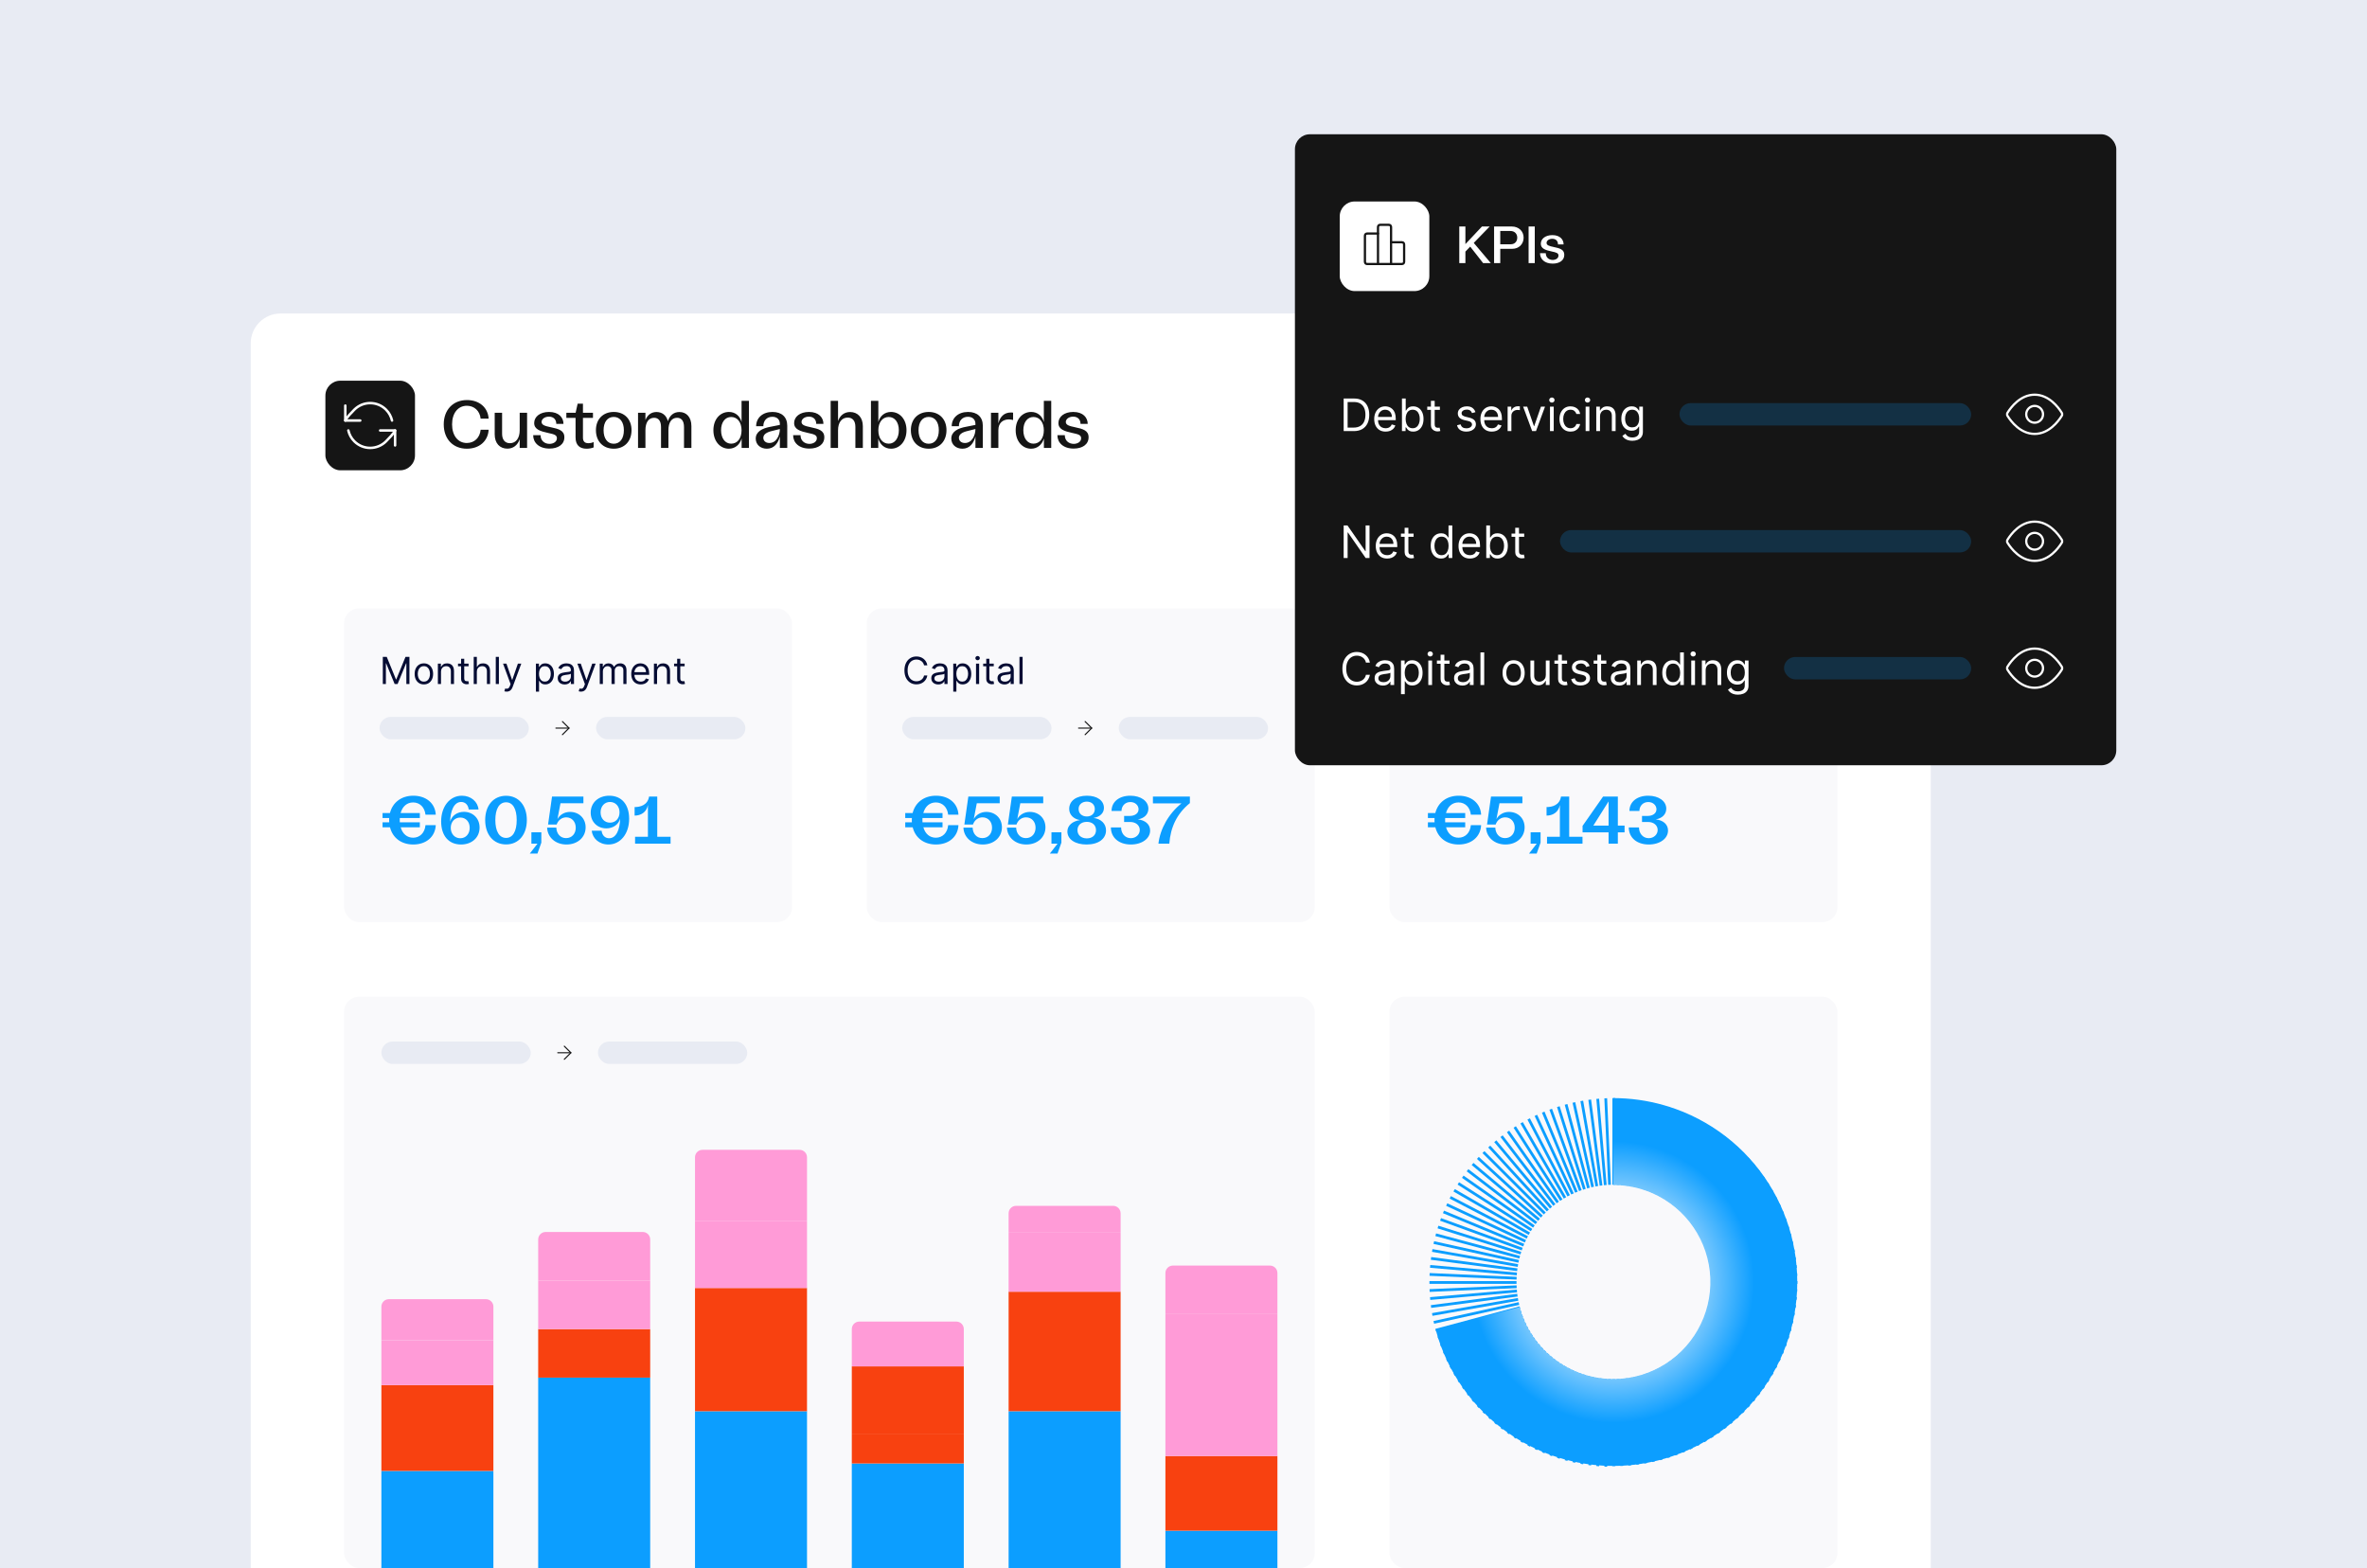 <svg width="634" height="420" viewBox="0 0 634 420" fill="none" xmlns="http://www.w3.org/2000/svg">
<rect x="0" y="0" width="634" height="420" fill="#333333" stroke="none"/>
<g clip-path="url(#clip0_1_44730)">
<rect width="634" height="420" fill="#E8EBF3"/>
<g clip-path="url(#clip1_1_44730)">
<path d="M67.155 91.963C67.155 87.545 70.737 83.963 75.155 83.963H509.155C513.574 83.963 517.155 87.545 517.155 91.963V445.963C517.155 450.381 513.574 453.963 509.155 453.963H75.155C70.737 453.963 67.155 450.381 67.155 445.963V91.963Z" fill="white"/>
<rect x="87.155" y="101.963" width="24" height="24" rx="4" fill="#151515"/>
<path d="M92.488 112.63C92.488 112.63 92.569 112.063 94.912 109.72C97.255 107.377 101.054 107.377 103.398 109.72C104.228 110.55 104.764 111.563 105.006 112.63M105.822 115.296C105.822 115.296 105.741 115.862 103.398 118.206C101.054 120.549 97.255 120.549 94.912 118.206C94.082 117.375 93.546 116.362 93.304 115.296" stroke="white" stroke-width="0.667" stroke-linecap="round" stroke-linejoin="round"/>
<path d="M105.822 119.296V115.296H101.822M92.488 108.629V112.629H96.488" stroke="white" stroke-width="0.667" stroke-linecap="round" stroke-linejoin="round"/>
<path d="M125.049 120.179C121.341 120.179 118.857 117.587 118.857 113.663C118.857 109.757 121.359 107.147 125.085 107.147C128.379 107.147 130.701 109.145 130.881 112.133H128.739C128.523 110.045 127.029 108.677 125.049 108.677C122.673 108.677 121.089 110.657 121.089 113.663C121.089 116.669 122.673 118.649 125.031 118.649C127.065 118.649 128.541 117.227 128.739 115.103H130.881C130.719 118.127 128.397 120.179 125.049 120.179ZM141.181 110.549V119.963H139.201V117.623C138.643 119.261 137.455 120.161 135.889 120.161C133.873 120.161 132.505 118.721 132.505 116.345V110.549H134.485V116.183C134.485 117.767 135.259 118.703 136.591 118.703C138.211 118.703 139.201 117.335 139.201 115.247V110.549H141.181ZM147.168 120.143C144.378 120.143 142.812 118.577 142.812 116.561H144.792C144.792 118.127 145.98 118.883 147.186 118.883C148.158 118.883 149.166 118.361 149.166 117.371C149.166 116.525 148.464 116.309 146.844 115.967C144.684 115.499 143.082 114.995 143.082 113.303C143.082 111.629 144.612 110.333 147.06 110.333C149.724 110.333 150.93 111.881 150.93 113.537H149.004C148.986 112.331 148.266 111.593 147.024 111.593C145.854 111.593 145.062 112.277 145.062 113.015C145.062 113.861 146.052 114.113 147.492 114.419C149.652 114.869 151.164 115.283 151.164 117.119C151.164 119.027 149.526 120.143 147.168 120.143ZM157.098 120.179C155.298 120.179 154.164 119.243 154.164 117.155V111.917H151.698V110.549H154.182L154.722 108.119H156.144V110.549H158.826V111.917H156.144V117.227C156.144 118.217 156.63 118.703 157.584 118.703C158.106 118.703 158.574 118.595 159.006 118.397V119.837C158.394 120.071 157.746 120.179 157.098 120.179ZM164.405 120.179C161.525 120.179 159.617 118.199 159.617 115.211C159.617 112.277 161.525 110.333 164.405 110.333C167.249 110.333 169.157 112.277 169.157 115.211C169.157 118.199 167.249 120.179 164.405 120.179ZM161.669 115.229C161.669 117.461 162.713 118.847 164.387 118.847C166.061 118.847 167.105 117.461 167.105 115.229C167.105 113.033 166.061 111.665 164.387 111.665C162.713 111.665 161.669 113.033 161.669 115.229ZM183.211 114.383C183.211 112.637 182.455 111.899 181.357 111.899C179.845 111.899 179.035 113.195 179.035 115.229V119.963H177.055V114.383C177.055 112.655 176.299 111.899 175.201 111.899C173.689 111.899 172.879 113.195 172.879 115.229V119.963H170.899V110.549H172.879V112.493C173.437 111.125 174.445 110.351 175.849 110.351C177.307 110.351 178.495 111.179 178.891 112.817C179.395 111.233 180.475 110.351 181.987 110.351C183.805 110.351 185.191 111.665 185.191 114.131V119.963H183.211V114.383ZM195.224 120.179C192.884 120.179 191.084 118.181 191.084 115.229C191.084 112.313 192.866 110.333 195.242 110.333C196.916 110.333 198.212 111.395 198.626 113.051V107.363H200.606V119.963H198.644V117.443C198.158 119.099 196.898 120.179 195.224 120.179ZM193.136 115.229C193.136 117.389 194.234 118.829 195.836 118.829C197.51 118.829 198.626 117.407 198.626 115.247C198.626 113.105 197.51 111.683 195.836 111.683C194.216 111.683 193.136 113.105 193.136 115.229ZM205.411 120.179C203.629 120.179 202.423 119.027 202.423 117.479C202.423 115.661 204.079 114.689 206.527 114.275L208.885 113.807V113.537C208.885 112.331 208.093 111.629 206.869 111.629C205.357 111.629 204.457 112.709 204.457 114.149H202.531C202.549 111.917 204.259 110.333 206.905 110.333C209.371 110.333 210.865 111.683 210.865 114.023V119.963H208.885V116.903C208.453 118.613 207.391 120.179 205.411 120.179ZM204.457 117.263C204.457 117.965 204.979 118.649 206.077 118.649C207.967 118.649 208.885 116.579 208.885 114.905L206.869 115.409C205.339 115.751 204.457 116.345 204.457 117.263ZM216.795 120.143C214.005 120.143 212.439 118.577 212.439 116.561H214.419C214.419 118.127 215.607 118.883 216.813 118.883C217.785 118.883 218.793 118.361 218.793 117.371C218.793 116.525 218.091 116.309 216.471 115.967C214.311 115.499 212.709 114.995 212.709 113.303C212.709 111.629 214.239 110.333 216.687 110.333C219.351 110.333 220.557 111.881 220.557 113.537H218.631C218.613 112.331 217.893 111.593 216.651 111.593C215.481 111.593 214.689 112.277 214.689 113.015C214.689 113.861 215.679 114.113 217.119 114.419C219.279 114.869 220.791 115.283 220.791 117.119C220.791 119.027 219.153 120.143 216.795 120.143ZM222.49 119.963V107.363H224.47V112.781C225.01 111.215 226.18 110.351 227.71 110.351C229.708 110.351 231.112 111.791 231.112 114.131V119.963H229.114V114.329C229.114 112.727 228.376 111.845 227.062 111.845C225.442 111.845 224.47 113.159 224.47 115.247V119.963H222.49ZM238.665 120.179C236.991 120.179 235.731 119.117 235.245 117.461V119.963H233.283V107.363H235.263V113.033C235.695 111.395 236.973 110.333 238.647 110.333C241.023 110.333 242.805 112.313 242.805 115.229C242.805 118.181 241.005 120.179 238.665 120.179ZM235.263 115.247C235.263 117.407 236.379 118.829 238.053 118.829C239.673 118.829 240.753 117.389 240.753 115.229C240.753 113.105 239.673 111.683 238.053 111.683C236.379 111.683 235.263 113.105 235.263 115.247ZM248.763 120.179C245.883 120.179 243.975 118.199 243.975 115.211C243.975 112.277 245.883 110.333 248.763 110.333C251.607 110.333 253.515 112.277 253.515 115.211C253.515 118.199 251.607 120.179 248.763 120.179ZM246.027 115.229C246.027 117.461 247.071 118.847 248.745 118.847C250.419 118.847 251.463 117.461 251.463 115.229C251.463 113.033 250.419 111.665 248.745 111.665C247.071 111.665 246.027 113.033 246.027 115.229ZM257.794 120.179C256.012 120.179 254.806 119.027 254.806 117.479C254.806 115.661 256.462 114.689 258.91 114.275L261.268 113.807V113.537C261.268 112.331 260.476 111.629 259.252 111.629C257.74 111.629 256.84 112.709 256.84 114.149H254.914C254.932 111.917 256.642 110.333 259.288 110.333C261.754 110.333 263.248 111.683 263.248 114.023V119.963H261.268V116.903C260.836 118.613 259.774 120.179 257.794 120.179ZM256.84 117.263C256.84 117.965 257.362 118.649 258.46 118.649C260.35 118.649 261.268 116.579 261.268 114.905L259.252 115.409C257.722 115.751 256.84 116.345 256.84 117.263ZM265.434 119.963V110.549H267.414V113.393C267.846 111.629 268.962 110.477 270.762 110.477C270.96 110.477 271.158 110.477 271.356 110.531V112.493C271.032 112.403 270.6 112.331 270.258 112.331C268.728 112.331 267.414 113.177 267.414 115.175V119.963H265.434ZM276.189 120.179C273.849 120.179 272.049 118.181 272.049 115.229C272.049 112.313 273.831 110.333 276.207 110.333C277.881 110.333 279.177 111.395 279.591 113.051V107.363H281.571V119.963H279.609V117.443C279.123 119.099 277.863 120.179 276.189 120.179ZM274.101 115.229C274.101 117.389 275.199 118.829 276.801 118.829C278.475 118.829 279.591 117.407 279.591 115.247C279.591 113.105 278.475 111.683 276.801 111.683C275.181 111.683 274.101 113.105 274.101 115.229ZM287.582 120.143C284.792 120.143 283.226 118.577 283.226 116.561H285.206C285.206 118.127 286.394 118.883 287.6 118.883C288.572 118.883 289.58 118.361 289.58 117.371C289.58 116.525 288.878 116.309 287.258 115.967C285.098 115.499 283.496 114.995 283.496 113.303C283.496 111.629 285.026 110.333 287.474 110.333C290.138 110.333 291.344 111.881 291.344 113.537H289.418C289.4 112.331 288.68 111.593 287.438 111.593C286.268 111.593 285.476 112.277 285.476 113.015C285.476 113.861 286.466 114.113 287.906 114.419C290.066 114.869 291.578 115.283 291.578 117.119C291.578 119.027 289.94 120.143 287.582 120.143Z" fill="#151515"/>
<g clip-path="url(#clip2_1_44730)">
<rect x="92.155" y="266.963" width="260" height="153" rx="4" fill="#F9F9FB"/>
<rect x="102.155" y="278.963" width="40" height="6" rx="3" fill="#E8EBF3"/>
<g clip-path="url(#clip3_1_44730)">
<g clip-path="url(#clip4_1_44730)">
<path d="M149.405 281.963H152.905" stroke="#151515" stroke-width="0.3" stroke-linecap="round" stroke-linejoin="round"/>
<path d="M151.155 280.213L152.905 281.963L151.155 283.713" stroke="#151515" stroke-width="0.3" stroke-linecap="round" stroke-linejoin="round"/>
</g>
</g>
<rect x="160.155" y="278.963" width="40" height="6" rx="3" fill="#E8EBF3"/>
<rect x="102.155" y="393.963" width="30" height="26" fill="#0C9EFF"/>
<rect x="102.155" y="370.963" width="30" height="23" fill="#F84110"/>
<rect x="102.155" y="358.963" width="30" height="12" fill="#FF9BD7"/>
<path d="M102.155 349.963C102.155 348.858 103.051 347.963 104.155 347.963H130.155C131.26 347.963 132.155 348.858 132.155 349.963V358.963H102.155V349.963Z" fill="#FF9BD7"/>
<rect x="144.155" y="368.963" width="30" height="51" fill="#0C9EFF"/>
<rect x="144.155" y="355.963" width="30" height="13" fill="#F84110"/>
<rect x="144.155" y="342.963" width="30" height="13" fill="#FF9BD7"/>
<path d="M144.155 331.963C144.155 330.858 145.051 329.963 146.155 329.963H172.155C173.26 329.963 174.155 330.858 174.155 331.963V342.963H144.155V331.963Z" fill="#FF9BD7"/>
<rect x="186.155" y="377.963" width="30" height="42" fill="#0C9EFF"/>
<rect x="186.155" y="344.963" width="30" height="33" fill="#F84110"/>
<rect x="186.155" y="326.963" width="30" height="18" fill="#FF9BD7"/>
<path d="M186.155 309.963C186.155 308.858 187.051 307.963 188.155 307.963H214.155C215.26 307.963 216.155 308.858 216.155 309.963V326.963H186.155V309.963Z" fill="#FF9BD7"/>
<rect x="228.155" y="391.963" width="30" height="28" fill="#0C9EFF"/>
<rect x="228.155" y="383.963" width="30" height="8" fill="#F84110"/>
<rect x="228.155" y="365.963" width="30" height="18" fill="#F84110"/>
<path d="M228.155 355.963C228.155 354.858 229.051 353.963 230.155 353.963H256.155C257.26 353.963 258.155 354.858 258.155 355.963V365.963H228.155V355.963Z" fill="#FF9BD7"/>
<rect x="270.155" y="377.963" width="30" height="42" fill="#0C9EFF"/>
<rect x="270.155" y="345.963" width="30" height="32" fill="#F84110"/>
<rect x="270.155" y="329.963" width="30" height="16" fill="#FF9BD7"/>
<path d="M270.155 324.963C270.155 323.858 271.051 322.963 272.155 322.963H298.155C299.26 322.963 300.155 323.858 300.155 324.963V329.963H270.155V324.963Z" fill="#FF9BD7"/>
<rect x="312.155" y="409.963" width="30" height="10" fill="#0C9EFF"/>
<rect x="312.155" y="389.963" width="30" height="20" fill="#F84110"/>
<rect x="312.155" y="351.963" width="30" height="38" fill="#FF9BD7"/>
<path d="M312.155 340.963C312.155 339.858 313.051 338.963 314.155 338.963H340.155C341.26 338.963 342.155 339.858 342.155 340.963V351.963H312.155V340.963Z" fill="#FF9BD7"/>
</g>
<rect x="372.155" y="266.963" width="120" height="153" rx="4" fill="#F9F9FB"/>
<path d="M432.253 294.107V392.671" stroke="#0C9EFF" stroke-width="0.739" stroke-miterlimit="10"/>
<path d="M430.1 294.154L434.399 392.624" stroke="#0C9EFF" stroke-width="0.739" stroke-miterlimit="10"/>
<path d="M427.949 294.297L436.54 392.485" stroke="#0C9EFF" stroke-width="0.739" stroke-miterlimit="10"/>
<path d="M425.807 294.531L438.672 392.251" stroke="#0C9EFF" stroke-width="0.739" stroke-miterlimit="10"/>
<path d="M423.679 294.857L440.794 391.924" stroke="#0C9EFF" stroke-width="0.739" stroke-miterlimit="10"/>
<path d="M421.565 295.277L442.898 391.505" stroke="#0C9EFF" stroke-width="0.739" stroke-miterlimit="10"/>
<path d="M419.474 295.789L444.984 390.994" stroke="#0C9EFF" stroke-width="0.739" stroke-miterlimit="10"/>
<path d="M417.403 296.395L447.043 390.396" stroke="#0C9EFF" stroke-width="0.739" stroke-miterlimit="10"/>
<path d="M415.362 297.086L449.074 389.705" stroke="#0C9EFF" stroke-width="0.739" stroke-miterlimit="10"/>
<path d="M413.354 297.865L451.072 388.926" stroke="#0C9EFF" stroke-width="0.739" stroke-miterlimit="10"/>
<path d="M411.387 298.732L453.042 388.062" stroke="#0C9EFF" stroke-width="0.739" stroke-miterlimit="10"/>
<path d="M409.451 299.688L454.963 387.114" stroke="#0C9EFF" stroke-width="0.739" stroke-miterlimit="10"/>
<path d="M407.563 300.723L456.845 386.081" stroke="#0C9EFF" stroke-width="0.739" stroke-miterlimit="10"/>
<path d="M405.719 301.84L458.677 384.967" stroke="#0C9EFF" stroke-width="0.739" stroke-miterlimit="10"/>
<path d="M403.929 303.037L460.462 383.776" stroke="#0C9EFF" stroke-width="0.739" stroke-miterlimit="10"/>
<path d="M402.193 304.312L462.195 382.509" stroke="#0C9EFF" stroke-width="0.739" stroke-miterlimit="10"/>
<path d="M400.513 305.66L463.868 381.164" stroke="#0C9EFF" stroke-width="0.739" stroke-miterlimit="10"/>
<path d="M398.891 307.082L465.479 379.751" stroke="#0C9EFF" stroke-width="0.739" stroke-miterlimit="10"/>
<path d="M397.337 308.572L467.033 378.268" stroke="#0C9EFF" stroke-width="0.739" stroke-miterlimit="10"/>
<path d="M395.846 310.127L468.514 376.715" stroke="#0C9EFF" stroke-width="0.739" stroke-miterlimit="10"/>
<path d="M394.427 311.748L469.93 375.104" stroke="#0C9EFF" stroke-width="0.739" stroke-miterlimit="10"/>
<path d="M393.077 313.426L471.274 373.428" stroke="#0C9EFF" stroke-width="0.739" stroke-miterlimit="10"/>
<path d="M391.804 315.166L472.542 371.7" stroke="#0C9EFF" stroke-width="0.739" stroke-miterlimit="10"/>
<path d="M390.607 316.955L473.735 369.913" stroke="#0C9EFF" stroke-width="0.739" stroke-miterlimit="10"/>
<path d="M389.49 318.797L474.849 368.079" stroke="#0C9EFF" stroke-width="0.739" stroke-miterlimit="10"/>
<path d="M388.45 320.686L475.876 366.197" stroke="#0C9EFF" stroke-width="0.739" stroke-miterlimit="10"/>
<path d="M387.5 322.619L476.83 364.275" stroke="#0C9EFF" stroke-width="0.739" stroke-miterlimit="10"/>
<path d="M386.631 324.59L477.691 362.308" stroke="#0C9EFF" stroke-width="0.739" stroke-miterlimit="10"/>
<path d="M385.849 326.598L478.468 360.309" stroke="#0C9EFF" stroke-width="0.739" stroke-miterlimit="10"/>
<path d="M385.157 328.639L479.159 358.278" stroke="#0C9EFF" stroke-width="0.739" stroke-miterlimit="10"/>
<path d="M384.558 330.707L479.763 356.218" stroke="#0C9EFF" stroke-width="0.739" stroke-miterlimit="10"/>
<path d="M384.044 332.799L480.272 354.132" stroke="#0C9EFF" stroke-width="0.739" stroke-miterlimit="10"/>
<path d="M383.622 334.914L480.689 352.03" stroke="#0C9EFF" stroke-width="0.739" stroke-miterlimit="10"/>
<path d="M383.295 337.043L481.015 349.908" stroke="#0C9EFF" stroke-width="0.739" stroke-miterlimit="10"/>
<path d="M383.062 339.182L481.25 347.773" stroke="#0C9EFF" stroke-width="0.739" stroke-miterlimit="10"/>
<path d="M382.917 341.334L481.387 345.634" stroke="#0C9EFF" stroke-width="0.739" stroke-miterlimit="10"/>
<path d="M382.873 343.486H481.437" stroke="#0C9EFF" stroke-width="0.739" stroke-miterlimit="10"/>
<path d="M382.917 345.642L481.387 341.342" stroke="#0C9EFF" stroke-width="0.739" stroke-miterlimit="10"/>
<path d="M383.062 347.792L481.25 339.201" stroke="#0C9EFF" stroke-width="0.739" stroke-miterlimit="10"/>
<path d="M383.295 349.931L481.015 337.066" stroke="#0C9EFF" stroke-width="0.739" stroke-miterlimit="10"/>
<path d="M383.622 352.061L480.689 334.945" stroke="#0C9EFF" stroke-width="0.739" stroke-miterlimit="10"/>
<path d="M384.044 354.175L480.272 332.842" stroke="#0C9EFF" stroke-width="0.739" stroke-miterlimit="10"/>
<path d="M384.558 356.269L479.763 330.758" stroke="#0C9EFF" stroke-width="0.739" stroke-miterlimit="10"/>
<path d="M385.157 358.333L479.159 328.695" stroke="#0C9EFF" stroke-width="0.739" stroke-miterlimit="10"/>
<path d="M385.849 360.376L478.468 326.666" stroke="#0C9EFF" stroke-width="0.739" stroke-miterlimit="10"/>
<path d="M386.631 362.385L477.691 324.666" stroke="#0C9EFF" stroke-width="0.739" stroke-miterlimit="10"/>
<path d="M387.5 364.357L476.83 322.701" stroke="#0C9EFF" stroke-width="0.739" stroke-miterlimit="10"/>
<path d="M388.45 366.289L475.876 320.777" stroke="#0C9EFF" stroke-width="0.739" stroke-miterlimit="10"/>
<path d="M389.49 368.176L474.849 318.895" stroke="#0C9EFF" stroke-width="0.739" stroke-miterlimit="10"/>
<path d="M390.607 370.019L473.735 317.061" stroke="#0C9EFF" stroke-width="0.739" stroke-miterlimit="10"/>
<path d="M391.804 371.809L472.542 315.275" stroke="#0C9EFF" stroke-width="0.739" stroke-miterlimit="10"/>
<path d="M393.077 373.549L471.274 313.547" stroke="#0C9EFF" stroke-width="0.739" stroke-miterlimit="10"/>
<path d="M394.427 375.229L469.93 311.873" stroke="#0C9EFF" stroke-width="0.739" stroke-miterlimit="10"/>
<path d="M395.846 376.847L468.514 310.258" stroke="#0C9EFF" stroke-width="0.739" stroke-miterlimit="10"/>
<path d="M397.337 378.403L467.033 308.707" stroke="#0C9EFF" stroke-width="0.739" stroke-miterlimit="10"/>
<path d="M398.891 379.893L465.479 307.225" stroke="#0C9EFF" stroke-width="0.739" stroke-miterlimit="10"/>
<path d="M400.513 381.313L463.868 305.809" stroke="#0C9EFF" stroke-width="0.739" stroke-miterlimit="10"/>
<path d="M402.193 382.662L462.195 304.467" stroke="#0C9EFF" stroke-width="0.739" stroke-miterlimit="10"/>
<path d="M403.929 383.938L460.462 303.199" stroke="#0C9EFF" stroke-width="0.739" stroke-miterlimit="10"/>
<path d="M405.719 385.135L458.677 302.008" stroke="#0C9EFF" stroke-width="0.739" stroke-miterlimit="10"/>
<path d="M407.563 386.251L456.845 300.893" stroke="#0C9EFF" stroke-width="0.739" stroke-miterlimit="10"/>
<path d="M409.451 387.289L454.963 299.861" stroke="#0C9EFF" stroke-width="0.739" stroke-miterlimit="10"/>
<path d="M411.387 388.242L453.042 298.912" stroke="#0C9EFF" stroke-width="0.739" stroke-miterlimit="10"/>
<path d="M413.354 389.107L451.072 298.047" stroke="#0C9EFF" stroke-width="0.739" stroke-miterlimit="10"/>
<path d="M415.362 389.89L449.074 297.27" stroke="#0C9EFF" stroke-width="0.739" stroke-miterlimit="10"/>
<path d="M417.403 390.583L447.043 296.58" stroke="#0C9EFF" stroke-width="0.739" stroke-miterlimit="10"/>
<path d="M419.474 391.184L444.984 295.979" stroke="#0C9EFF" stroke-width="0.739" stroke-miterlimit="10"/>
<path d="M421.565 391.698L442.898 295.471" stroke="#0C9EFF" stroke-width="0.739" stroke-miterlimit="10"/>
<path d="M423.679 392.116L440.794 295.049" stroke="#0C9EFF" stroke-width="0.739" stroke-miterlimit="10"/>
<path d="M425.807 392.446L438.672 294.725" stroke="#0C9EFF" stroke-width="0.739" stroke-miterlimit="10"/>
<path d="M427.949 392.678L436.54 294.49" stroke="#0C9EFF" stroke-width="0.739" stroke-miterlimit="10"/>
<path d="M430.1 392.82L434.399 294.35" stroke="#0C9EFF" stroke-width="0.739" stroke-miterlimit="10"/>
<circle cx="432.251" cy="343.359" r="26.048" fill="#F9F9FB"/>
<circle cx="432.251" cy="343.359" r="26.008" stroke="white" stroke-opacity="0.2" stroke-width="0.08"/>
<path d="M432.134 294.107C441.328 294.107 450.338 296.681 458.146 301.536C465.954 306.391 472.247 313.334 476.313 321.58C480.38 329.826 482.057 339.045 481.156 348.195C480.255 357.345 476.811 366.06 471.214 373.354C465.617 380.648 458.09 386.231 449.485 389.469C440.88 392.708 431.541 393.474 422.523 391.68C413.506 389.886 405.171 385.605 398.46 379.32C391.75 373.035 386.932 364.997 384.552 356.116L407.028 350.094C408.283 354.78 410.825 359.021 414.366 362.337C417.907 365.654 422.305 367.913 427.063 368.859C431.821 369.806 436.749 369.402 441.289 367.693C445.829 365.984 449.801 363.038 452.754 359.19C455.707 355.341 457.525 350.742 458 345.915C458.476 341.087 457.59 336.222 455.445 331.871C453.299 327.52 449.979 323.857 445.859 321.295C441.739 318.733 436.985 317.375 432.134 317.375V294.107Z" fill="url(#paint0_angular_1_44730)"/>
<rect x="92.155" y="162.963" width="120" height="84" rx="4" fill="#F9F9FB"/>
<path d="M110.691 226.185C107.487 226.185 105.165 224.403 104.463 221.577H102.465V220.245H104.247C104.229 220.047 104.229 219.849 104.229 219.651C104.229 219.453 104.229 219.273 104.247 219.093H102.465V217.761H104.445C105.165 214.917 107.505 213.117 110.709 213.117C114.147 213.117 116.559 215.151 116.721 218.193H113.967C113.751 216.213 112.437 214.917 110.655 214.917C109.017 214.917 107.793 215.979 107.307 217.761H112.455V219.093H107.091C107.073 219.273 107.073 219.453 107.073 219.651C107.073 219.849 107.073 220.047 107.091 220.245H112.455V221.577H107.325C107.811 223.323 109.035 224.367 110.655 224.367C112.455 224.367 113.787 223.053 113.967 221.001H116.721C116.577 224.097 114.165 226.185 110.691 226.185ZM123.489 226.185C120.213 226.185 118.161 223.881 118.161 219.993C118.161 215.997 120.501 213.117 123.705 213.117C126.189 213.117 127.989 214.755 128.169 216.807H125.541C125.397 215.529 124.587 214.791 123.525 214.791C121.599 214.791 120.645 217.149 120.573 220.047C121.005 218.445 122.481 217.437 124.263 217.437C126.621 217.437 128.457 219.129 128.457 221.649C128.457 224.367 126.333 226.185 123.489 226.185ZM120.735 221.721C120.735 223.341 121.797 224.511 123.291 224.511C124.767 224.511 125.811 223.341 125.811 221.721C125.811 220.101 124.785 218.967 123.291 218.967C121.797 218.967 120.735 220.101 120.735 221.721ZM135.554 226.167C132.188 226.167 129.956 223.557 129.956 219.633C129.956 215.727 132.188 213.135 135.554 213.135C138.902 213.135 141.116 215.727 141.116 219.633C141.116 223.557 138.902 226.167 135.554 226.167ZM132.674 219.633C132.674 222.657 133.736 224.421 135.554 224.421C137.354 224.421 138.398 222.657 138.398 219.633C138.398 216.627 137.354 214.881 135.554 214.881C133.736 214.881 132.674 216.627 132.674 219.633ZM141.903 228.615L143.973 225.951H142.335V222.909H144.999V225.681L143.955 228.615H141.903ZM151.731 226.185C148.779 226.185 146.637 224.259 146.547 221.667H149.013C149.067 223.287 150.075 224.475 151.605 224.475C153.225 224.475 154.215 223.251 154.215 221.685C154.215 220.083 153.171 218.913 151.659 218.913C150.543 218.913 149.517 219.615 149.103 220.839H146.799L147.861 213.351H156.267V215.133H150.129L149.319 219.363C149.967 218.193 151.227 217.455 152.685 217.455C155.025 217.455 156.861 219.111 156.861 221.595C156.861 224.241 154.719 226.185 151.731 226.185ZM163.189 213.117C166.465 213.117 168.517 215.421 168.517 219.309C168.517 223.305 166.177 226.185 162.973 226.185C160.489 226.185 158.689 224.547 158.509 222.495H161.137C161.281 223.773 162.091 224.511 163.153 224.511C165.079 224.511 166.033 222.153 166.105 219.255C165.673 220.857 164.197 221.865 162.415 221.865C160.057 221.865 158.221 220.173 158.221 217.653C158.221 214.935 160.345 213.117 163.189 213.117ZM160.867 217.581C160.867 219.201 161.893 220.335 163.387 220.335C164.881 220.335 165.943 219.201 165.943 217.581C165.943 215.961 164.881 214.791 163.387 214.791C161.911 214.791 160.867 215.961 160.867 217.581ZM170.106 225.951V224.115H173.544V215.601C173.184 217.563 171.636 218.445 169.98 218.445V216.159C171.528 216.159 173.472 215.637 173.85 213.351H176.046V224.115H179.61V225.951H170.106Z" fill="#0C9EFF"/>
<rect x="101.655" y="192.01" width="40" height="6" rx="3" fill="#E8EBF3"/>
<g clip-path="url(#clip5_1_44730)">
<g clip-path="url(#clip6_1_44730)">
<path d="M148.905 195.01H152.405" stroke="#151515" stroke-width="0.3" stroke-linecap="round" stroke-linejoin="round"/>
<path d="M150.655 193.26L152.405 195.01L150.655 196.76" stroke="#151515" stroke-width="0.3" stroke-linecap="round" stroke-linejoin="round"/>
</g>
</g>
<rect x="159.655" y="192.01" width="40" height="6" rx="3" fill="#E8EBF3"/>
<path d="M102.536 175.923H103.587L106.059 181.96H106.144L108.616 175.923H109.667V183.195H108.843V177.67H108.772L106.499 183.195H105.704L103.431 177.67H103.36V183.195H102.536V175.923ZM113.535 183.309C113.042 183.309 112.61 183.192 112.239 182.957C111.869 182.723 111.58 182.395 111.372 181.974C111.166 181.552 111.063 181.06 111.063 180.496C111.063 179.928 111.166 179.432 111.372 179.009C111.58 178.585 111.869 178.256 112.239 178.021C112.61 177.787 113.042 177.67 113.535 177.67C114.027 177.67 114.458 177.787 114.827 178.021C115.199 178.256 115.488 178.585 115.694 179.009C115.902 179.432 116.006 179.928 116.006 180.496C116.006 181.06 115.902 181.552 115.694 181.974C115.488 182.395 115.199 182.723 114.827 182.957C114.458 183.192 114.027 183.309 113.535 183.309ZM113.535 182.556C113.909 182.556 114.217 182.46 114.458 182.268C114.699 182.077 114.878 181.825 114.994 181.512C115.11 181.2 115.168 180.861 115.168 180.496C115.168 180.132 115.11 179.792 114.994 179.477C114.878 179.162 114.699 178.908 114.458 178.714C114.217 178.52 113.909 178.423 113.535 178.423C113.161 178.423 112.853 178.52 112.611 178.714C112.37 178.908 112.191 179.162 112.075 179.477C111.959 179.792 111.901 180.132 111.901 180.496C111.901 180.861 111.959 181.2 112.075 181.512C112.191 181.825 112.37 182.077 112.611 182.268C112.853 182.46 113.161 182.556 113.535 182.556ZM118.124 179.914V183.195H117.286V177.741H118.095V178.593H118.166C118.294 178.316 118.488 178.094 118.749 177.925C119.009 177.755 119.345 177.67 119.757 177.67C120.127 177.67 120.45 177.746 120.727 177.897C121.004 178.046 121.219 178.273 121.373 178.579C121.527 178.882 121.604 179.265 121.604 179.729V183.195H120.766V179.786C120.766 179.358 120.654 179.024 120.432 178.785C120.209 178.543 119.904 178.423 119.516 178.423C119.248 178.423 119.009 178.481 118.798 178.597C118.59 178.713 118.426 178.882 118.305 179.104C118.184 179.327 118.124 179.597 118.124 179.914ZM125.507 177.741V178.451H122.681V177.741H125.507ZM123.505 176.434H124.343V181.633C124.343 181.87 124.377 182.047 124.446 182.165C124.517 182.281 124.607 182.36 124.715 182.4C124.827 182.438 124.944 182.457 125.067 182.457C125.159 182.457 125.235 182.452 125.294 182.442C125.353 182.431 125.401 182.421 125.436 182.414L125.607 183.167C125.55 183.188 125.471 183.21 125.369 183.231C125.267 183.254 125.138 183.266 124.982 183.266C124.745 183.266 124.513 183.215 124.286 183.114C124.061 183.012 123.874 182.857 123.725 182.648C123.578 182.44 123.505 182.177 123.505 181.86V176.434ZM127.723 179.914V183.195H126.885V175.923H127.723V178.593H127.794C127.922 178.311 128.114 178.088 128.37 177.922C128.628 177.754 128.971 177.67 129.399 177.67C129.771 177.67 130.097 177.744 130.376 177.893C130.655 178.04 130.872 178.266 131.026 178.572C131.182 178.875 131.26 179.261 131.26 179.729V183.195H130.422V179.786C130.422 179.353 130.31 179.018 130.085 178.781C129.862 178.542 129.553 178.423 129.158 178.423C128.883 178.423 128.637 178.481 128.419 178.597C128.204 178.713 128.033 178.882 127.908 179.104C127.785 179.327 127.723 179.597 127.723 179.914ZM133.631 175.923V183.195H132.793V175.923H133.631ZM135.706 185.241C135.564 185.241 135.438 185.229 135.326 185.205C135.215 185.184 135.138 185.163 135.095 185.141L135.309 184.403C135.512 184.455 135.692 184.474 135.848 184.46C136.005 184.445 136.143 184.375 136.264 184.25C136.387 184.127 136.499 183.927 136.601 183.65L136.757 183.224L134.74 177.741H135.649L137.155 182.087H137.212L138.718 177.741H139.627L137.311 183.991C137.207 184.272 137.078 184.506 136.924 184.69C136.77 184.877 136.592 185.016 136.388 185.106C136.187 185.196 135.96 185.241 135.706 185.241ZM143.545 185.241V177.741H144.355V178.607H144.454C144.516 178.513 144.601 178.392 144.71 178.245C144.821 178.096 144.98 177.963 145.186 177.847C145.394 177.729 145.676 177.67 146.031 177.67C146.49 177.67 146.895 177.785 147.246 178.014C147.596 178.244 147.869 178.569 148.066 178.991C148.262 179.412 148.361 179.909 148.361 180.482C148.361 181.06 148.262 181.561 148.066 181.984C147.869 182.406 147.597 182.732 147.249 182.964C146.901 183.194 146.5 183.309 146.045 183.309C145.695 183.309 145.414 183.251 145.204 183.135C144.993 183.017 144.831 182.883 144.717 182.734C144.604 182.582 144.516 182.457 144.454 182.357H144.383V185.241H143.545ZM144.369 180.468C144.369 180.88 144.43 181.243 144.55 181.558C144.671 181.871 144.847 182.116 145.079 182.293C145.311 182.469 145.596 182.556 145.932 182.556C146.282 182.556 146.574 182.464 146.809 182.279C147.046 182.092 147.223 181.841 147.342 181.526C147.462 181.209 147.523 180.856 147.523 180.468C147.523 180.085 147.463 179.739 147.345 179.431C147.229 179.121 147.053 178.876 146.816 178.696C146.582 178.514 146.287 178.423 145.932 178.423C145.591 178.423 145.304 178.509 145.072 178.682C144.84 178.852 144.665 179.091 144.547 179.399C144.428 179.705 144.369 180.061 144.369 180.468ZM151.244 183.323C150.899 183.323 150.585 183.258 150.303 183.128C150.021 182.995 149.798 182.805 149.632 182.556C149.466 182.305 149.383 182.002 149.383 181.647C149.383 181.335 149.445 181.081 149.568 180.887C149.691 180.691 149.856 180.537 150.062 180.425C150.268 180.314 150.495 180.231 150.744 180.177C150.994 180.12 151.247 180.075 151.5 180.042C151.831 179.999 152.1 179.967 152.306 179.946C152.514 179.922 152.666 179.883 152.761 179.829C152.858 179.774 152.906 179.68 152.906 179.545V179.516C152.906 179.166 152.81 178.894 152.619 178.7C152.429 178.505 152.141 178.408 151.756 178.408C151.355 178.408 151.042 178.496 150.815 178.671C150.587 178.846 150.427 179.033 150.335 179.232L149.54 178.948C149.682 178.617 149.871 178.359 150.108 178.174C150.347 177.987 150.607 177.857 150.889 177.783C151.173 177.708 151.453 177.67 151.727 177.67C151.902 177.67 152.104 177.691 152.331 177.734C152.561 177.774 152.782 177.858 152.995 177.986C153.21 178.114 153.389 178.307 153.531 178.565C153.673 178.823 153.744 179.168 153.744 179.602V183.195H152.906V182.457H152.864C152.807 182.575 152.712 182.702 152.579 182.837C152.447 182.972 152.271 183.086 152.05 183.181C151.83 183.276 151.561 183.323 151.244 183.323ZM151.372 182.57C151.704 182.57 151.983 182.505 152.21 182.375C152.44 182.245 152.613 182.077 152.729 181.871C152.847 181.665 152.906 181.448 152.906 181.221V180.454C152.871 180.496 152.793 180.536 152.672 180.571C152.553 180.604 152.416 180.634 152.26 180.66C152.106 180.683 151.956 180.705 151.809 180.724C151.664 180.74 151.547 180.754 151.457 180.766C151.239 180.795 151.036 180.841 150.847 180.905C150.659 180.966 150.508 181.06 150.392 181.185C150.278 181.308 150.222 181.477 150.222 181.69C150.222 181.981 150.329 182.201 150.545 182.35C150.762 182.497 151.038 182.57 151.372 182.57ZM155.618 185.241C155.476 185.241 155.35 185.229 155.238 185.205C155.127 185.184 155.05 185.163 155.008 185.141L155.221 184.403C155.424 184.455 155.604 184.474 155.76 184.46C155.917 184.445 156.055 184.375 156.176 184.25C156.299 184.127 156.411 183.927 156.513 183.65L156.669 183.224L154.652 177.741H155.562L157.067 182.087H157.124L158.63 177.741H159.539L157.223 183.991C157.119 184.272 156.99 184.506 156.836 184.69C156.682 184.877 156.504 185.016 156.3 185.106C156.099 185.196 155.872 185.241 155.618 185.241ZM160.645 183.195V177.741H161.455V178.593H161.526C161.639 178.302 161.823 178.076 162.076 177.915C162.329 177.751 162.634 177.67 162.989 177.67C163.349 177.67 163.648 177.751 163.887 177.915C164.129 178.076 164.317 178.302 164.452 178.593H164.509C164.648 178.311 164.858 178.088 165.137 177.922C165.417 177.754 165.752 177.67 166.142 177.67C166.63 177.67 167.029 177.822 167.339 178.128C167.649 178.431 167.804 178.903 167.804 179.545V183.195H166.966V179.545C166.966 179.142 166.856 178.855 166.636 178.682C166.416 178.509 166.156 178.423 165.858 178.423C165.475 178.423 165.177 178.539 164.967 178.771C164.756 179 164.651 179.291 164.651 179.644V183.195H163.798V179.46C163.798 179.149 163.698 178.9 163.497 178.71C163.295 178.518 163.036 178.423 162.719 178.423C162.501 178.423 162.297 178.481 162.108 178.597C161.921 178.713 161.77 178.874 161.653 179.08C161.54 179.283 161.483 179.519 161.483 179.786V183.195H160.645ZM171.623 183.309C171.098 183.309 170.644 183.193 170.263 182.961C169.884 182.727 169.592 182.4 169.386 181.981C169.182 181.559 169.081 181.069 169.081 180.511C169.081 179.952 169.182 179.46 169.386 179.033C169.592 178.605 169.879 178.271 170.245 178.032C170.615 177.79 171.046 177.67 171.538 177.67C171.822 177.67 172.103 177.717 172.38 177.812C172.657 177.906 172.909 178.06 173.136 178.273C173.363 178.484 173.544 178.763 173.679 179.112C173.814 179.46 173.882 179.888 173.882 180.397V180.752H169.677V180.028H173.03C173.03 179.72 172.968 179.445 172.845 179.204C172.724 178.962 172.551 178.772 172.326 178.632C172.104 178.492 171.841 178.423 171.538 178.423C171.204 178.423 170.915 178.505 170.672 178.671C170.43 178.835 170.244 179.048 170.114 179.31C169.984 179.573 169.919 179.855 169.919 180.156V180.638C169.919 181.05 169.99 181.4 170.132 181.686C170.276 181.97 170.476 182.187 170.732 182.336C170.988 182.483 171.285 182.556 171.623 182.556C171.843 182.556 172.042 182.525 172.22 182.464C172.4 182.4 172.555 182.305 172.685 182.18C172.815 182.052 172.916 181.893 172.987 181.704L173.797 181.931C173.711 182.206 173.568 182.447 173.367 182.656C173.166 182.862 172.917 183.022 172.621 183.138C172.325 183.252 171.993 183.309 171.623 183.309ZM175.995 179.914V183.195H175.157V177.741H175.966V178.593H176.037C176.165 178.316 176.359 178.094 176.62 177.925C176.88 177.755 177.216 177.67 177.628 177.67C177.998 177.67 178.321 177.746 178.598 177.897C178.875 178.046 179.09 178.273 179.244 178.579C179.398 178.882 179.475 179.265 179.475 179.729V183.195H178.637V179.786C178.637 179.358 178.526 179.024 178.303 178.785C178.08 178.543 177.775 178.423 177.387 178.423C177.119 178.423 176.88 178.481 176.669 178.597C176.461 178.713 176.297 178.882 176.176 179.104C176.055 179.327 175.995 179.597 175.995 179.914ZM183.378 177.741V178.451H180.552V177.741H183.378ZM181.376 176.434H182.214V181.633C182.214 181.87 182.248 182.047 182.317 182.165C182.388 182.281 182.478 182.36 182.587 182.4C182.698 182.438 182.815 182.457 182.938 182.457C183.03 182.457 183.106 182.452 183.165 182.442C183.225 182.431 183.272 182.421 183.307 182.414L183.478 183.167C183.421 183.188 183.342 183.21 183.24 183.231C183.138 183.254 183.009 183.266 182.853 183.266C182.616 183.266 182.384 183.215 182.157 183.114C181.932 183.012 181.745 182.857 181.596 182.648C181.449 182.44 181.376 182.177 181.376 181.86V176.434Z" fill="#050C33"/>
<rect x="232.155" y="162.963" width="120" height="84" rx="4" fill="#F9F9FB"/>
<path d="M250.691 226.185C247.487 226.185 245.165 224.403 244.463 221.577H242.465V220.245H244.247C244.229 220.047 244.229 219.849 244.229 219.651C244.229 219.453 244.229 219.273 244.247 219.093H242.465V217.761H244.445C245.165 214.917 247.505 213.117 250.709 213.117C254.147 213.117 256.559 215.151 256.721 218.193H253.967C253.751 216.213 252.437 214.917 250.655 214.917C249.017 214.917 247.793 215.979 247.307 217.761H252.455V219.093H247.091C247.073 219.273 247.073 219.453 247.073 219.651C247.073 219.849 247.073 220.047 247.091 220.245H252.455V221.577H247.325C247.811 223.323 249.035 224.367 250.655 224.367C252.455 224.367 253.787 223.053 253.967 221.001H256.721C256.577 224.097 254.165 226.185 250.691 226.185ZM263.237 226.185C260.285 226.185 258.143 224.259 258.053 221.667H260.519C260.573 223.287 261.581 224.475 263.111 224.475C264.731 224.475 265.721 223.251 265.721 221.685C265.721 220.083 264.677 218.913 263.165 218.913C262.049 218.913 261.023 219.615 260.609 220.839H258.305L259.367 213.351H267.773V215.133H261.635L260.825 219.363C261.473 218.193 262.733 217.455 264.191 217.455C266.531 217.455 268.367 219.111 268.367 221.595C268.367 224.241 266.225 226.185 263.237 226.185ZM274.892 226.185C271.94 226.185 269.798 224.259 269.708 221.667H272.174C272.228 223.287 273.236 224.475 274.766 224.475C276.386 224.475 277.376 223.251 277.376 221.685C277.376 220.083 276.332 218.913 274.82 218.913C273.704 218.913 272.678 219.615 272.264 220.839H269.96L271.022 213.351H279.428V215.133H273.29L272.48 219.363C273.128 218.193 274.388 217.455 275.846 217.455C278.186 217.455 280.022 219.111 280.022 221.595C280.022 224.241 277.88 226.185 274.892 226.185ZM281.2 228.615L283.27 225.951H281.632V222.909H284.296V225.681L283.252 228.615H281.2ZM291.028 226.185C288.004 226.185 285.898 224.817 285.898 222.693C285.898 221.109 287.266 219.903 289.3 219.651C287.572 219.381 286.384 218.211 286.384 216.663C286.384 214.503 288.274 213.117 291.136 213.117C293.854 213.117 295.69 214.395 295.69 216.393C295.69 217.761 294.61 218.805 292.9 219.075C294.916 219.309 296.248 220.623 296.248 222.387C296.248 224.673 294.232 226.185 291.028 226.185ZM288.598 222.333C288.598 223.665 289.606 224.547 291.118 224.547C292.576 224.547 293.566 223.665 293.566 222.333C293.566 221.001 292.576 220.119 291.118 220.119C289.606 220.119 288.598 221.001 288.598 222.333ZM288.904 216.663C288.904 217.869 289.804 218.679 291.1 218.679C292.396 218.679 293.242 217.869 293.242 216.663C293.242 215.511 292.396 214.701 291.1 214.701C289.804 214.701 288.904 215.511 288.904 216.663ZM302.896 226.185C299.674 226.185 297.55 224.313 297.55 221.613H300.286C300.286 223.233 301.348 224.493 302.896 224.493C304.264 224.493 305.29 223.485 305.29 222.297C305.29 221.055 304.228 220.155 302.734 220.155H301.096V218.535H302.59C303.958 218.535 304.966 217.851 304.966 216.753C304.966 215.709 304.066 214.809 302.77 214.809C301.402 214.809 300.412 215.817 300.394 217.203H297.73C297.73 214.719 299.8 213.117 302.752 213.117C305.596 213.117 307.594 214.575 307.594 216.591C307.594 218.103 306.46 219.201 304.768 219.453C306.73 219.669 308.062 220.767 308.062 222.441C308.062 224.583 305.902 226.185 302.896 226.185ZM310.286 225.951C310.754 221.973 313.022 217.905 316.46 215.169H308.81V213.351H318.71V215.097C315.236 217.905 313.526 221.559 313.202 225.951H310.286Z" fill="#0C9EFF"/>
<rect x="241.655" y="192.01" width="40" height="6" rx="3" fill="#E8EBF3"/>
<g clip-path="url(#clip7_1_44730)">
<g clip-path="url(#clip8_1_44730)">
<path d="M288.905 195.01H292.405" stroke="#151515" stroke-width="0.3" stroke-linecap="round" stroke-linejoin="round"/>
<path d="M290.655 193.26L292.405 195.01L290.655 196.76" stroke="#151515" stroke-width="0.3" stroke-linecap="round" stroke-linejoin="round"/>
</g>
</g>
<rect x="299.655" y="192.01" width="40" height="6" rx="3" fill="#E8EBF3"/>
<path d="M248.388 178.195H247.508C247.455 177.942 247.364 177.719 247.234 177.528C247.106 177.336 246.95 177.175 246.765 177.045C246.583 176.912 246.381 176.813 246.158 176.746C245.936 176.68 245.704 176.647 245.462 176.647C245.022 176.647 244.623 176.758 244.265 176.981C243.91 177.203 243.627 177.531 243.417 177.964C243.208 178.398 243.104 178.929 243.104 179.559C243.104 180.189 243.208 180.72 243.417 181.153C243.627 181.587 243.91 181.915 244.265 182.137C244.623 182.36 245.022 182.471 245.462 182.471C245.704 182.471 245.936 182.438 246.158 182.371C246.381 182.305 246.583 182.207 246.765 182.077C246.95 181.944 247.106 181.782 247.234 181.59C247.364 181.396 247.455 181.174 247.508 180.923H248.388C248.322 181.294 248.201 181.627 248.026 181.92C247.851 182.214 247.633 182.464 247.373 182.67C247.112 182.873 246.82 183.028 246.495 183.135C246.174 183.241 245.829 183.295 245.462 183.295C244.842 183.295 244.29 183.143 243.807 182.84C243.324 182.537 242.944 182.106 242.667 181.548C242.39 180.989 242.252 180.326 242.252 179.559C242.252 178.792 242.39 178.129 242.667 177.57C242.944 177.012 243.324 176.581 243.807 176.278C244.29 175.975 244.842 175.823 245.462 175.823C245.829 175.823 246.174 175.876 246.495 175.983C246.82 176.089 247.112 176.246 247.373 176.452C247.633 176.655 247.851 176.904 248.026 177.197C248.201 177.489 248.322 177.821 248.388 178.195ZM251.303 183.323C250.957 183.323 250.643 183.258 250.362 183.128C250.08 182.995 249.856 182.805 249.691 182.556C249.525 182.305 249.442 182.002 249.442 181.647C249.442 181.335 249.504 181.081 249.627 180.887C249.75 180.691 249.914 180.537 250.12 180.425C250.326 180.314 250.554 180.231 250.802 180.177C251.053 180.12 251.305 180.075 251.559 180.042C251.89 179.999 252.159 179.967 252.365 179.946C252.573 179.922 252.724 179.883 252.819 179.829C252.916 179.774 252.965 179.68 252.965 179.545V179.516C252.965 179.166 252.869 178.894 252.677 178.7C252.488 178.505 252.2 178.408 251.814 178.408C251.414 178.408 251.1 178.496 250.873 178.671C250.646 178.846 250.486 179.033 250.394 179.232L249.598 178.948C249.74 178.617 249.93 178.359 250.166 178.174C250.406 177.987 250.666 177.857 250.948 177.783C251.232 177.708 251.511 177.67 251.786 177.67C251.961 177.67 252.162 177.691 252.389 177.734C252.619 177.774 252.84 177.858 253.054 177.986C253.269 178.114 253.448 178.307 253.59 178.565C253.732 178.823 253.803 179.168 253.803 179.602V183.195H252.965V182.457H252.922C252.865 182.575 252.771 182.702 252.638 182.837C252.505 182.972 252.329 183.086 252.109 183.181C251.889 183.276 251.62 183.323 251.303 183.323ZM251.431 182.57C251.762 182.57 252.041 182.505 252.269 182.375C252.498 182.245 252.671 182.077 252.787 181.871C252.906 181.665 252.965 181.448 252.965 181.221V180.454C252.929 180.496 252.851 180.536 252.73 180.571C252.612 180.604 252.475 180.634 252.318 180.66C252.165 180.683 252.014 180.705 251.867 180.724C251.723 180.74 251.606 180.754 251.516 180.766C251.298 180.795 251.094 180.841 250.905 180.905C250.718 180.966 250.567 181.06 250.451 181.185C250.337 181.308 250.28 181.477 250.28 181.69C250.28 181.981 250.388 182.201 250.603 182.35C250.821 182.497 251.097 182.57 251.431 182.57ZM255.332 185.241V177.741H256.142V178.607H256.242C256.303 178.513 256.388 178.392 256.497 178.245C256.609 178.096 256.767 177.963 256.973 177.847C257.181 177.729 257.463 177.67 257.818 177.67C258.278 177.67 258.682 177.785 259.033 178.014C259.383 178.244 259.657 178.569 259.853 178.991C260.05 179.412 260.148 179.909 260.148 180.482C260.148 181.06 260.05 181.561 259.853 181.984C259.657 182.406 259.384 182.732 259.036 182.964C258.688 183.194 258.287 183.309 257.832 183.309C257.482 183.309 257.202 183.251 256.991 183.135C256.78 183.017 256.618 182.883 256.504 182.734C256.391 182.582 256.303 182.457 256.242 182.357H256.171V185.241H255.332ZM256.156 180.468C256.156 180.88 256.217 181.243 256.337 181.558C256.458 181.871 256.635 182.116 256.867 182.293C257.099 182.469 257.383 182.556 257.719 182.556C258.069 182.556 258.362 182.464 258.596 182.279C258.833 182.092 259.01 181.841 259.129 181.526C259.249 181.209 259.31 180.856 259.31 180.468C259.31 180.085 259.251 179.739 259.132 179.431C259.016 179.121 258.84 178.876 258.603 178.696C258.369 178.514 258.074 178.423 257.719 178.423C257.378 178.423 257.091 178.509 256.859 178.682C256.627 178.852 256.452 179.091 256.334 179.399C256.216 179.705 256.156 180.061 256.156 180.468ZM261.426 183.195V177.741H262.264V183.195H261.426ZM261.852 176.832C261.689 176.832 261.548 176.776 261.43 176.665C261.314 176.554 261.256 176.42 261.256 176.263C261.256 176.107 261.314 175.973 261.43 175.862C261.548 175.751 261.689 175.695 261.852 175.695C262.016 175.695 262.155 175.751 262.271 175.862C262.39 175.973 262.449 176.107 262.449 176.263C262.449 176.42 262.39 176.554 262.271 176.665C262.155 176.776 262.016 176.832 261.852 176.832ZM266.171 177.741V178.451H263.345V177.741H266.171ZM264.169 176.434H265.007V181.633C265.007 181.87 265.041 182.047 265.11 182.165C265.181 182.281 265.271 182.36 265.38 182.4C265.491 182.438 265.608 182.457 265.731 182.457C265.823 182.457 265.899 182.452 265.958 182.442C266.018 182.431 266.065 182.421 266.1 182.414L266.271 183.167C266.214 183.188 266.135 183.21 266.033 183.231C265.931 183.254 265.802 183.266 265.646 183.266C265.409 183.266 265.177 183.215 264.95 183.114C264.725 183.012 264.538 182.857 264.389 182.648C264.242 182.44 264.169 182.177 264.169 181.86V176.434ZM269.037 183.323C268.692 183.323 268.378 183.258 268.096 183.128C267.814 182.995 267.591 182.805 267.425 182.556C267.259 182.305 267.176 182.002 267.176 181.647C267.176 181.335 267.238 181.081 267.361 180.887C267.484 180.691 267.649 180.537 267.855 180.425C268.061 180.314 268.288 180.231 268.536 180.177C268.787 180.12 269.04 180.075 269.293 180.042C269.624 179.999 269.893 179.967 270.099 179.946C270.307 179.922 270.459 179.883 270.554 179.829C270.651 179.774 270.699 179.68 270.699 179.545V179.516C270.699 179.166 270.603 178.894 270.411 178.7C270.222 178.505 269.934 178.408 269.549 178.408C269.148 178.408 268.835 178.496 268.608 178.671C268.38 178.846 268.22 179.033 268.128 179.232L267.333 178.948C267.475 178.617 267.664 178.359 267.901 178.174C268.14 177.987 268.4 177.857 268.682 177.783C268.966 177.708 269.246 177.67 269.52 177.67C269.695 177.67 269.897 177.691 270.124 177.734C270.353 177.774 270.575 177.858 270.788 177.986C271.003 178.114 271.182 178.307 271.324 178.565C271.466 178.823 271.537 179.168 271.537 179.602V183.195H270.699V182.457H270.657C270.6 182.575 270.505 182.702 270.372 182.837C270.24 182.972 270.063 183.086 269.843 183.181C269.623 183.276 269.354 183.323 269.037 183.323ZM269.165 182.57C269.496 182.57 269.776 182.505 270.003 182.375C270.233 182.245 270.406 182.077 270.522 181.871C270.64 181.665 270.699 181.448 270.699 181.221V180.454C270.664 180.496 270.585 180.536 270.465 180.571C270.346 180.604 270.209 180.634 270.053 180.66C269.899 180.683 269.749 180.705 269.602 180.724C269.457 180.74 269.34 180.754 269.25 180.766C269.032 180.795 268.829 180.841 268.639 180.905C268.452 180.966 268.301 181.06 268.185 181.185C268.071 181.308 268.014 181.477 268.014 181.69C268.014 181.981 268.122 182.201 268.338 182.35C268.555 182.497 268.831 182.57 269.165 182.57ZM273.905 175.923V183.195H273.067V175.923H273.905Z" fill="#050C33"/>
<rect x="372.155" y="162.963" width="120" height="84" rx="4" fill="#F9F9FB"/>
<path d="M390.691 226.185C387.487 226.185 385.165 224.403 384.463 221.577H382.465V220.245H384.247C384.229 220.047 384.229 219.849 384.229 219.651C384.229 219.453 384.229 219.273 384.247 219.093H382.465V217.761H384.445C385.165 214.917 387.505 213.117 390.709 213.117C394.147 213.117 396.559 215.151 396.721 218.193H393.967C393.751 216.213 392.437 214.917 390.655 214.917C389.017 214.917 387.793 215.979 387.307 217.761H392.455V219.093H387.091C387.073 219.273 387.073 219.453 387.073 219.651C387.073 219.849 387.073 220.047 387.091 220.245H392.455V221.577H387.325C387.811 223.323 389.035 224.367 390.655 224.367C392.455 224.367 393.787 223.053 393.967 221.001H396.721C396.577 224.097 394.165 226.185 390.691 226.185ZM403.237 226.185C400.285 226.185 398.143 224.259 398.053 221.667H400.519C400.573 223.287 401.581 224.475 403.111 224.475C404.731 224.475 405.721 223.251 405.721 221.685C405.721 220.083 404.677 218.913 403.165 218.913C402.049 218.913 401.023 219.615 400.609 220.839H398.305L399.367 213.351H407.773V215.133H401.635L400.825 219.363C401.473 218.193 402.733 217.455 404.191 217.455C406.531 217.455 408.367 219.111 408.367 221.595C408.367 224.241 406.225 226.185 403.237 226.185ZM409.546 228.615L411.616 225.951H409.978V222.909H412.642V225.681L411.598 228.615H409.546ZM414.37 225.951V224.115H417.808V215.601C417.448 217.563 415.9 218.445 414.244 218.445V216.159C415.792 216.159 417.736 215.637 418.114 213.351H420.31V224.115H423.874V225.951H414.37ZM430.856 225.951V222.927H423.89V221.199L429.38 213.351H433.34V221.127H435.14V222.927H433.34V225.951H430.856ZM426.77 221.127H430.856V214.647L426.77 221.127ZM441.613 226.185C438.391 226.185 436.267 224.313 436.267 221.613H439.003C439.003 223.233 440.065 224.493 441.613 224.493C442.981 224.493 444.007 223.485 444.007 222.297C444.007 221.055 442.945 220.155 441.451 220.155H439.813V218.535H441.307C442.675 218.535 443.683 217.851 443.683 216.753C443.683 215.709 442.783 214.809 441.487 214.809C440.119 214.809 439.129 215.817 439.111 217.203H436.447C436.447 214.719 438.517 213.117 441.469 213.117C444.313 213.117 446.311 214.575 446.311 216.591C446.311 218.103 445.177 219.201 443.485 219.453C445.447 219.669 446.779 220.767 446.779 222.441C446.779 224.583 444.619 226.185 441.613 226.185Z" fill="#0C9EFF"/>
<rect x="381.655" y="192.01" width="40" height="6" rx="3" fill="#E8EBF3"/>
<g clip-path="url(#clip9_1_44730)">
<g clip-path="url(#clip10_1_44730)">
<path d="M428.905 195.01H432.405" stroke="#151515" stroke-width="0.3" stroke-linecap="round" stroke-linejoin="round"/>
<path d="M430.655 193.26L432.405 195.01L430.655 196.76" stroke="#151515" stroke-width="0.3" stroke-linecap="round" stroke-linejoin="round"/>
</g>
</g>
<rect x="439.655" y="192.01" width="40" height="6" rx="3" fill="#E8EBF3"/>
<path d="M383.417 175.923V183.195H382.536V175.923H383.417ZM385.907 179.914V183.195H385.069V177.741H385.878V178.593H385.949C386.077 178.316 386.271 178.094 386.532 177.925C386.792 177.755 387.128 177.67 387.54 177.67C387.91 177.67 388.233 177.746 388.51 177.897C388.787 178.046 389.002 178.273 389.156 178.579C389.31 178.882 389.387 179.265 389.387 179.729V183.195H388.549V179.786C388.549 179.358 388.438 179.024 388.215 178.785C387.993 178.543 387.687 178.423 387.299 178.423C387.031 178.423 386.792 178.481 386.582 178.597C386.373 178.713 386.209 178.882 386.088 179.104C385.967 179.327 385.907 179.597 385.907 179.914ZM393.291 177.741V178.451H390.464V177.741H393.291ZM391.288 176.434H392.126V181.633C392.126 181.87 392.16 182.047 392.229 182.165C392.3 182.281 392.39 182.36 392.499 182.4C392.61 182.438 392.727 182.457 392.85 182.457C392.943 182.457 393.018 182.452 393.078 182.442C393.137 182.431 393.184 182.421 393.22 182.414L393.39 183.167C393.333 183.188 393.254 183.21 393.152 183.231C393.05 183.254 392.921 183.266 392.765 183.266C392.528 183.266 392.296 183.215 392.069 183.114C391.844 183.012 391.657 182.857 391.508 182.648C391.361 182.44 391.288 182.177 391.288 181.86V176.434ZM396.78 183.309C396.254 183.309 395.801 183.193 395.419 182.961C395.041 182.727 394.748 182.4 394.542 181.981C394.339 181.559 394.237 181.069 394.237 180.511C394.237 179.952 394.339 179.46 394.542 179.033C394.748 178.605 395.035 178.271 395.402 178.032C395.771 177.79 396.202 177.67 396.694 177.67C396.978 177.67 397.259 177.717 397.536 177.812C397.813 177.906 398.065 178.06 398.292 178.273C398.52 178.484 398.701 178.763 398.836 179.112C398.971 179.46 399.038 179.888 399.038 180.397V180.752H394.834V180.028H398.186C398.186 179.72 398.124 179.445 398.001 179.204C397.88 178.962 397.708 178.772 397.483 178.632C397.26 178.492 396.997 178.423 396.694 178.423C396.361 178.423 396.072 178.505 395.828 178.671C395.586 178.835 395.401 179.048 395.27 179.31C395.14 179.573 395.075 179.855 395.075 180.156V180.638C395.075 181.05 395.146 181.4 395.288 181.686C395.432 181.97 395.633 182.187 395.888 182.336C396.144 182.483 396.441 182.556 396.78 182.556C397 182.556 397.199 182.525 397.376 182.464C397.556 182.4 397.711 182.305 397.841 182.18C397.972 182.052 398.072 181.893 398.143 181.704L398.953 181.931C398.868 182.206 398.724 182.447 398.523 182.656C398.322 182.862 398.073 183.022 397.777 183.138C397.482 183.252 397.149 183.309 396.78 183.309ZM400.313 183.195V177.741H401.123V178.565H401.179C401.279 178.295 401.459 178.076 401.719 177.908C401.98 177.74 402.273 177.656 402.6 177.656C402.661 177.656 402.738 177.657 402.831 177.659C402.923 177.661 402.993 177.665 403.04 177.67V178.522C403.012 178.515 402.947 178.504 402.845 178.49C402.745 178.473 402.64 178.465 402.529 178.465C402.264 178.465 402.027 178.521 401.819 178.632C401.613 178.741 401.449 178.893 401.329 179.087C401.21 179.278 401.151 179.497 401.151 179.744V183.195H400.313ZM406.155 183.309C405.629 183.309 405.176 183.193 404.794 182.961C404.416 182.727 404.123 182.4 403.917 181.981C403.714 181.559 403.612 181.069 403.612 180.511C403.612 179.952 403.714 179.46 403.917 179.033C404.123 178.605 404.41 178.271 404.777 178.032C405.146 177.79 405.577 177.67 406.069 177.67C406.353 177.67 406.634 177.717 406.911 177.812C407.188 177.906 407.44 178.06 407.667 178.273C407.895 178.484 408.076 178.763 408.211 179.112C408.346 179.46 408.413 179.888 408.413 180.397V180.752H404.209V180.028H407.561C407.561 179.72 407.499 179.445 407.376 179.204C407.255 178.962 407.083 178.772 406.858 178.632C406.635 178.492 406.372 178.423 406.069 178.423C405.736 178.423 405.447 178.505 405.203 178.671C404.961 178.835 404.776 179.048 404.645 179.31C404.515 179.573 404.45 179.855 404.45 180.156V180.638C404.45 181.05 404.521 181.4 404.663 181.686C404.807 181.97 405.008 182.187 405.263 182.336C405.519 182.483 405.816 182.556 406.155 182.556C406.375 182.556 406.574 182.525 406.751 182.464C406.931 182.4 407.086 182.305 407.216 182.18C407.347 182.052 407.447 181.893 407.518 181.704L408.328 181.931C408.243 182.206 408.099 182.447 407.898 182.656C407.697 182.862 407.448 183.022 407.152 183.138C406.857 183.252 406.524 183.309 406.155 183.309ZM413.552 178.962L412.799 179.175C412.751 179.05 412.682 178.928 412.589 178.81C412.499 178.689 412.376 178.589 412.22 178.511C412.064 178.433 411.864 178.394 411.62 178.394C411.286 178.394 411.008 178.471 410.785 178.625C410.565 178.777 410.455 178.969 410.455 179.204C410.455 179.412 410.531 179.577 410.682 179.697C410.834 179.818 411.071 179.919 411.392 179.999L412.202 180.198C412.69 180.317 413.053 180.498 413.292 180.741C413.531 180.983 413.651 181.294 413.651 181.675C413.651 181.988 413.561 182.267 413.381 182.513C413.204 182.76 412.955 182.954 412.635 183.096C412.316 183.238 411.944 183.309 411.52 183.309C410.964 183.309 410.504 183.188 410.139 182.947C409.774 182.705 409.544 182.353 409.446 181.888L410.242 181.69C410.318 181.983 410.461 182.203 410.672 182.35C410.885 182.497 411.163 182.57 411.506 182.57C411.897 182.57 412.207 182.487 412.437 182.322C412.669 182.154 412.785 181.952 412.785 181.718C412.785 181.529 412.718 181.37 412.586 181.242C412.453 181.112 412.249 181.015 411.975 180.951L411.066 180.738C410.566 180.62 410.199 180.436 409.965 180.188C409.733 179.937 409.617 179.623 409.617 179.246C409.617 178.939 409.703 178.666 409.876 178.43C410.051 178.193 410.289 178.007 410.59 177.872C410.893 177.737 411.236 177.67 411.62 177.67C412.16 177.67 412.583 177.788 412.891 178.025C413.201 178.262 413.421 178.574 413.552 178.962ZM417.285 177.741V178.451H414.458V177.741H417.285ZM415.282 176.434H416.12V181.633C416.12 181.87 416.154 182.047 416.223 182.165C416.294 182.281 416.384 182.36 416.493 182.4C416.604 182.438 416.721 182.457 416.844 182.457C416.937 182.457 417.012 182.452 417.072 182.442C417.131 182.431 417.178 182.421 417.214 182.414L417.384 183.167C417.327 183.188 417.248 183.21 417.146 183.231C417.044 183.254 416.915 183.266 416.759 183.266C416.522 183.266 416.29 183.215 416.063 183.114C415.838 183.012 415.651 182.857 415.502 182.648C415.355 182.44 415.282 182.177 415.282 181.86V176.434ZM422.311 178.962L421.559 179.175C421.511 179.05 421.441 178.928 421.349 178.81C421.259 178.689 421.136 178.589 420.98 178.511C420.823 178.433 420.623 178.394 420.38 178.394C420.046 178.394 419.768 178.471 419.545 178.625C419.325 178.777 419.215 178.969 419.215 179.204C419.215 179.412 419.291 179.577 419.442 179.697C419.594 179.818 419.83 179.919 420.152 179.999L420.962 180.198C421.45 180.317 421.813 180.498 422.052 180.741C422.291 180.983 422.411 181.294 422.411 181.675C422.411 181.988 422.321 182.267 422.141 182.513C421.963 182.76 421.715 182.954 421.395 183.096C421.076 183.238 420.704 183.309 420.28 183.309C419.724 183.309 419.263 183.188 418.899 182.947C418.534 182.705 418.303 182.353 418.206 181.888L419.002 181.69C419.077 181.983 419.221 182.203 419.431 182.35C419.644 182.497 419.923 182.57 420.266 182.57C420.657 182.57 420.967 182.487 421.196 182.322C421.428 182.154 421.544 181.952 421.544 181.718C421.544 181.529 421.478 181.37 421.345 181.242C421.213 181.112 421.009 181.015 420.735 180.951L419.826 180.738C419.326 180.62 418.959 180.436 418.725 180.188C418.493 179.937 418.377 179.623 418.377 179.246C418.377 178.939 418.463 178.666 418.636 178.43C418.811 178.193 419.049 178.007 419.35 177.872C419.653 177.737 419.996 177.67 420.38 177.67C420.919 177.67 421.343 177.788 421.651 178.025C421.961 178.262 422.181 178.574 422.311 178.962Z" fill="#050C33"/>
</g>
<rect x="346.846" y="35.963" width="220" height="169" rx="4" fill="#151515"/>
<rect x="358.846" y="53.963" width="24" height="24" rx="4" fill="white"/>
<path d="M369.096 62.547H366.529C366.202 62.547 366.039 62.547 365.914 62.611C365.804 62.666 365.715 62.756 365.659 62.865C365.596 62.99 365.596 63.154 365.596 63.48V69.78C365.596 70.107 365.596 70.27 365.659 70.395C365.715 70.505 365.804 70.594 365.914 70.65C366.039 70.713 366.202 70.713 366.529 70.713H369.096M372.596 64.88H375.162C375.489 64.88 375.652 64.88 375.777 64.944C375.887 65 375.976 65.089 376.032 65.199C376.096 65.323 376.096 65.487 376.096 65.814V69.78C376.096 70.107 376.096 70.27 376.032 70.395C375.976 70.505 375.887 70.594 375.777 70.65C375.652 70.713 375.489 70.713 375.162 70.713H372.596" stroke="#151515" stroke-width="0.6" stroke-linecap="round" stroke-linejoin="round"/>
<path d="M372.596 61.146C372.596 60.819 372.596 60.656 372.532 60.531C372.476 60.422 372.387 60.332 372.277 60.276C372.152 60.213 371.989 60.213 371.662 60.213H370.029C369.702 60.213 369.539 60.213 369.414 60.276C369.304 60.332 369.215 60.422 369.159 60.531C369.096 60.656 369.096 60.819 369.096 61.146V70.713H372.596V61.146Z" stroke="#151515" stroke-width="0.6" stroke-linecap="round" stroke-linejoin="round"/>
<path d="M390.868 70.463V60.663H392.506V65.381L396.944 60.663H399.016L394.746 65.059L399.31 70.463H397.252L393.794 66.053L392.506 67.383V70.463H390.868ZM400.192 70.463V60.663H404.924C406.772 60.663 408.102 61.909 408.102 63.645C408.102 65.381 406.828 66.641 405.078 66.641H401.844V70.463H400.192ZM401.844 65.423H404.658C405.708 65.423 406.394 64.695 406.394 63.645C406.394 62.609 405.68 61.867 404.574 61.867H401.844V65.423ZM409.434 70.463V60.663H411.086V70.463H409.434ZM415.884 70.603C413.714 70.603 412.496 69.385 412.496 67.817H414.036C414.036 69.035 414.96 69.623 415.898 69.623C416.654 69.623 417.438 69.217 417.438 68.447C417.438 67.789 416.892 67.621 415.632 67.355C413.952 66.991 412.706 66.599 412.706 65.283C412.706 63.981 413.896 62.973 415.8 62.973C417.872 62.973 418.81 64.177 418.81 65.465H417.312C417.298 64.527 416.738 63.953 415.772 63.953C414.862 63.953 414.246 64.485 414.246 65.059C414.246 65.717 415.016 65.913 416.136 66.151C417.816 66.501 418.992 66.823 418.992 68.251C418.992 69.735 417.718 70.603 415.884 70.603Z" fill="white"/>
<path d="M362.596 115.463H359.903V106.736H362.715C363.562 106.736 364.286 106.91 364.888 107.26C365.491 107.606 365.952 108.105 366.273 108.756C366.594 109.403 366.755 110.179 366.755 111.082C366.755 111.991 366.593 112.774 366.269 113.43C365.945 114.084 365.474 114.586 364.854 114.939C364.235 115.288 363.482 115.463 362.596 115.463ZM360.959 114.525H362.528C363.249 114.525 363.847 114.386 364.322 114.108C364.796 113.829 365.15 113.433 365.383 112.919C365.616 112.405 365.732 111.792 365.732 111.082C365.732 110.378 365.617 109.771 365.387 109.263C365.157 108.751 364.813 108.359 364.356 108.086C363.898 107.811 363.329 107.673 362.647 107.673H360.959V114.525ZM371.135 115.599C370.505 115.599 369.961 115.46 369.503 115.182C369.049 114.9 368.698 114.508 368.451 114.006C368.206 113.5 368.084 112.912 368.084 112.241C368.084 111.571 368.206 110.98 368.451 110.469C368.698 109.954 369.042 109.554 369.482 109.267C369.925 108.977 370.442 108.832 371.033 108.832C371.374 108.832 371.711 108.889 372.043 109.003C372.376 109.116 372.678 109.301 372.951 109.557C373.224 109.809 373.441 110.145 373.603 110.562C373.765 110.98 373.846 111.494 373.846 112.105V112.531H368.8V111.662H372.823C372.823 111.292 372.749 110.963 372.601 110.673C372.456 110.383 372.249 110.155 371.979 109.987C371.712 109.819 371.397 109.736 371.033 109.736C370.633 109.736 370.286 109.835 369.993 110.034C369.704 110.23 369.481 110.486 369.324 110.801C369.168 111.116 369.09 111.454 369.09 111.815V112.395C369.09 112.889 369.175 113.308 369.346 113.652C369.519 113.993 369.759 114.253 370.066 114.432C370.373 114.608 370.729 114.696 371.135 114.696C371.4 114.696 371.638 114.659 371.851 114.585C372.067 114.508 372.253 114.395 372.41 114.244C372.566 114.091 372.687 113.9 372.772 113.673L373.743 113.946C373.641 114.275 373.469 114.565 373.228 114.815C372.986 115.062 372.688 115.256 372.333 115.395C371.978 115.531 371.579 115.599 371.135 115.599ZM375.512 115.463V106.736H376.518V109.957H376.603C376.677 109.844 376.779 109.699 376.91 109.523C377.043 109.344 377.233 109.184 377.481 109.045C377.731 108.903 378.069 108.832 378.495 108.832C379.046 108.832 379.532 108.97 379.952 109.246C380.373 109.521 380.701 109.912 380.937 110.417C381.172 110.923 381.29 111.52 381.29 112.207C381.29 112.9 381.172 113.501 380.937 114.01C380.701 114.515 380.374 114.907 379.956 115.186C379.539 115.461 379.057 115.599 378.512 115.599C378.091 115.599 377.755 115.53 377.502 115.39C377.249 115.248 377.055 115.088 376.918 114.909C376.782 114.727 376.677 114.577 376.603 114.457H376.483V115.463H375.512ZM376.501 112.19C376.501 112.684 376.573 113.121 376.718 113.498C376.863 113.873 377.074 114.167 377.353 114.381C377.631 114.591 377.972 114.696 378.376 114.696C378.796 114.696 379.147 114.585 379.428 114.363C379.712 114.139 379.925 113.838 380.067 113.46C380.212 113.079 380.285 112.656 380.285 112.19C380.285 111.73 380.214 111.315 380.072 110.946C379.932 110.574 379.721 110.28 379.437 110.064C379.155 109.845 378.802 109.736 378.376 109.736C377.966 109.736 377.623 109.839 377.344 110.047C377.066 110.251 376.856 110.538 376.714 110.907C376.572 111.274 376.501 111.702 376.501 112.19ZM385.675 108.917V109.77H382.283V108.917H385.675ZM383.272 107.349H384.278V113.588C384.278 113.872 384.319 114.085 384.401 114.227C384.486 114.366 384.594 114.46 384.725 114.508C384.858 114.554 384.999 114.577 385.147 114.577C385.258 114.577 385.349 114.571 385.42 114.559C385.491 114.545 385.547 114.534 385.59 114.525L385.795 115.429C385.726 115.454 385.631 115.48 385.509 115.506C385.387 115.534 385.232 115.548 385.045 115.548C384.76 115.548 384.482 115.487 384.209 115.365C383.939 115.243 383.715 115.057 383.536 114.807C383.36 114.557 383.272 114.241 383.272 113.861V107.349ZM395.199 110.383L394.296 110.639C394.239 110.488 394.155 110.342 394.045 110.2C393.937 110.055 393.789 109.936 393.601 109.842C393.414 109.748 393.174 109.702 392.881 109.702C392.481 109.702 392.147 109.794 391.88 109.979C391.616 110.16 391.483 110.392 391.483 110.673C391.483 110.923 391.574 111.121 391.756 111.265C391.938 111.41 392.222 111.531 392.608 111.628L393.58 111.866C394.165 112.008 394.601 112.226 394.888 112.518C395.175 112.808 395.319 113.182 395.319 113.639C395.319 114.014 395.211 114.349 394.995 114.645C394.782 114.94 394.483 115.173 394.1 115.344C393.716 115.514 393.27 115.599 392.762 115.599C392.094 115.599 391.542 115.454 391.104 115.165C390.667 114.875 390.39 114.452 390.273 113.895L391.228 113.656C391.319 114.008 391.491 114.273 391.743 114.449C391.999 114.625 392.333 114.713 392.745 114.713C393.214 114.713 393.586 114.613 393.861 114.415C394.14 114.213 394.279 113.971 394.279 113.69C394.279 113.463 394.199 113.273 394.04 113.119C393.881 112.963 393.637 112.846 393.307 112.77L392.216 112.514C391.617 112.372 391.177 112.152 390.895 111.854C390.617 111.552 390.478 111.176 390.478 110.724C390.478 110.355 390.581 110.028 390.789 109.744C390.999 109.46 391.285 109.237 391.645 109.075C392.009 108.913 392.421 108.832 392.881 108.832C393.529 108.832 394.037 108.974 394.407 109.258C394.779 109.542 395.043 109.917 395.199 110.383ZM399.577 115.599C398.946 115.599 398.402 115.46 397.945 115.182C397.49 114.9 397.139 114.508 396.892 114.006C396.648 113.5 396.526 112.912 396.526 112.241C396.526 111.571 396.648 110.98 396.892 110.469C397.139 109.954 397.483 109.554 397.923 109.267C398.367 108.977 398.884 108.832 399.475 108.832C399.816 108.832 400.152 108.889 400.485 109.003C400.817 109.116 401.119 109.301 401.392 109.557C401.665 109.809 401.882 110.145 402.044 110.562C402.206 110.98 402.287 111.494 402.287 112.105V112.531H397.242V111.662H401.264C401.264 111.292 401.191 110.963 401.043 110.673C400.898 110.383 400.691 110.155 400.421 109.987C400.154 109.819 399.838 109.736 399.475 109.736C399.074 109.736 398.727 109.835 398.435 110.034C398.145 110.23 397.922 110.486 397.766 110.801C397.61 111.116 397.531 111.454 397.531 111.815V112.395C397.531 112.889 397.617 113.308 397.787 113.652C397.96 113.993 398.2 114.253 398.507 114.432C398.814 114.608 399.171 114.696 399.577 114.696C399.841 114.696 400.08 114.659 400.293 114.585C400.509 114.508 400.695 114.395 400.851 114.244C401.007 114.091 401.128 113.9 401.213 113.673L402.185 113.946C402.083 114.275 401.911 114.565 401.669 114.815C401.428 115.062 401.129 115.256 400.774 115.395C400.419 115.531 400.02 115.599 399.577 115.599ZM403.817 115.463V108.917H404.789V109.906H404.857C404.976 109.582 405.192 109.319 405.504 109.118C405.817 108.916 406.169 108.815 406.561 108.815C406.635 108.815 406.727 108.817 406.838 108.819C406.949 108.822 407.033 108.827 407.09 108.832V109.855C407.056 109.846 406.977 109.834 406.855 109.817C406.736 109.797 406.61 109.787 406.476 109.787C406.158 109.787 405.874 109.854 405.624 109.987C405.377 110.118 405.181 110.3 405.036 110.532C404.894 110.763 404.823 111.025 404.823 111.321V115.463H403.817ZM413.833 108.917L411.413 115.463H410.39L407.97 108.917H409.061L410.867 114.133H410.936L412.742 108.917H413.833ZM415.161 115.463V108.917H416.166V115.463H415.161ZM415.672 107.827C415.476 107.827 415.307 107.76 415.165 107.626C415.026 107.493 414.956 107.332 414.956 107.145C414.956 106.957 415.026 106.797 415.165 106.663C415.307 106.53 415.476 106.463 415.672 106.463C415.868 106.463 416.036 106.53 416.175 106.663C416.317 106.797 416.388 106.957 416.388 107.145C416.388 107.332 416.317 107.493 416.175 107.626C416.036 107.76 415.868 107.827 415.672 107.827ZM420.667 115.599C420.054 115.599 419.525 115.454 419.082 115.165C418.639 114.875 418.298 114.476 418.059 113.967C417.821 113.459 417.702 112.878 417.702 112.224C417.702 111.559 417.824 110.973 418.068 110.464C418.315 109.953 418.659 109.554 419.099 109.267C419.542 108.977 420.059 108.832 420.65 108.832C421.111 108.832 421.525 108.917 421.895 109.088C422.264 109.258 422.567 109.497 422.802 109.804C423.038 110.111 423.184 110.469 423.241 110.878H422.236C422.159 110.579 421.988 110.315 421.724 110.085C421.463 109.852 421.111 109.736 420.667 109.736C420.275 109.736 419.932 109.838 419.636 110.042C419.344 110.244 419.115 110.53 418.95 110.899C418.788 111.265 418.707 111.696 418.707 112.19C418.707 112.696 418.787 113.136 418.946 113.511C419.108 113.886 419.335 114.177 419.628 114.385C419.923 114.592 420.27 114.696 420.667 114.696C420.929 114.696 421.166 114.65 421.379 114.559C421.592 114.469 421.773 114.338 421.92 114.167C422.068 113.997 422.173 113.792 422.236 113.554H423.241C423.184 113.94 423.044 114.288 422.819 114.598C422.598 114.905 422.304 115.149 421.937 115.331C421.574 115.51 421.15 115.599 420.667 115.599ZM424.711 115.463V108.917H425.717V115.463H424.711ZM425.223 107.827C425.027 107.827 424.858 107.76 424.716 107.626C424.577 107.493 424.507 107.332 424.507 107.145C424.507 106.957 424.577 106.797 424.716 106.663C424.858 106.53 425.027 106.463 425.223 106.463C425.419 106.463 425.586 106.53 425.726 106.663C425.868 106.797 425.939 106.957 425.939 107.145C425.939 107.332 425.868 107.493 425.726 107.626C425.586 107.76 425.419 107.827 425.223 107.827ZM428.565 111.525V115.463H427.559V108.917H428.531V109.94H428.616C428.769 109.608 429.002 109.341 429.315 109.139C429.627 108.934 430.031 108.832 430.525 108.832C430.968 108.832 431.356 108.923 431.688 109.105C432.021 109.284 432.279 109.557 432.464 109.923C432.649 110.287 432.741 110.747 432.741 111.304V115.463H431.735V111.372C431.735 110.858 431.602 110.457 431.335 110.17C431.068 109.881 430.701 109.736 430.235 109.736C429.914 109.736 429.627 109.805 429.374 109.944C429.124 110.084 428.927 110.287 428.782 110.554C428.637 110.821 428.565 111.145 428.565 111.525ZM437.221 118.054C436.735 118.054 436.317 117.991 435.968 117.866C435.618 117.744 435.327 117.582 435.094 117.381C434.864 117.182 434.681 116.969 434.545 116.741L435.346 116.179C435.437 116.298 435.552 116.434 435.691 116.588C435.83 116.744 436.02 116.879 436.262 116.993C436.506 117.109 436.826 117.167 437.221 117.167C437.749 117.167 438.185 117.04 438.529 116.784C438.873 116.528 439.045 116.128 439.045 115.582V114.253H438.959C438.885 114.372 438.78 114.52 438.644 114.696C438.51 114.869 438.317 115.024 438.064 115.16C437.814 115.294 437.476 115.361 437.05 115.361C436.522 115.361 436.047 115.236 435.627 114.986C435.209 114.736 434.878 114.372 434.634 113.895C434.393 113.417 434.272 112.838 434.272 112.156C434.272 111.486 434.39 110.902 434.626 110.405C434.861 109.905 435.189 109.518 435.61 109.246C436.03 108.97 436.516 108.832 437.067 108.832C437.493 108.832 437.831 108.903 438.081 109.045C438.334 109.184 438.528 109.344 438.661 109.523C438.797 109.699 438.903 109.844 438.976 109.957H439.079V108.917H440.05V115.65C440.05 116.213 439.922 116.67 439.667 117.023C439.414 117.378 439.073 117.638 438.644 117.802C438.218 117.97 437.743 118.054 437.221 118.054ZM437.187 114.457C437.59 114.457 437.931 114.365 438.209 114.18C438.488 113.996 438.699 113.73 438.844 113.383C438.989 113.037 439.062 112.622 439.062 112.139C439.062 111.667 438.991 111.251 438.849 110.89C438.706 110.53 438.496 110.247 438.218 110.042C437.939 109.838 437.596 109.736 437.187 109.736C436.76 109.736 436.405 109.844 436.121 110.059C435.84 110.275 435.628 110.565 435.486 110.929C435.347 111.292 435.278 111.696 435.278 112.139C435.278 112.594 435.349 112.996 435.491 113.345C435.635 113.692 435.849 113.964 436.13 114.163C436.414 114.359 436.766 114.457 437.187 114.457Z" fill="white"/>
<rect x="449.846" y="107.963" width="78.13" height="6" rx="3" fill="#0C9EFF" fill-opacity="0.2"/>
<g clip-path="url(#clip11_1_44730)">
<path d="M537.791 111.498C537.689 111.336 537.637 111.255 537.609 111.13C537.587 111.037 537.587 110.889 537.609 110.795C537.637 110.671 537.689 110.59 537.791 110.428C538.635 109.092 541.147 105.713 544.976 105.713C548.805 105.713 551.317 109.092 552.161 110.428C552.263 110.59 552.314 110.671 552.343 110.795C552.364 110.889 552.364 111.037 552.343 111.13C552.314 111.255 552.263 111.336 552.161 111.498C551.317 112.834 548.805 116.213 544.976 116.213C541.147 116.213 538.635 112.834 537.791 111.498Z" stroke="white" stroke-width="0.6" stroke-linecap="round" stroke-linejoin="round"/>
<path d="M544.976 113.213C546.218 113.213 547.226 112.206 547.226 110.963C547.226 109.72 546.218 108.713 544.976 108.713C543.733 108.713 542.726 109.72 542.726 110.963C542.726 112.206 543.733 113.213 544.976 113.213Z" stroke="white" stroke-width="0.6" stroke-linecap="round" stroke-linejoin="round"/>
</g>
<path d="M366.823 140.736V149.463H365.8L361.045 142.611H360.959V149.463H359.903V140.736H360.925L365.698 147.605H365.783V140.736H366.823ZM371.546 149.599C370.915 149.599 370.371 149.46 369.914 149.182C369.459 148.9 369.108 148.508 368.861 148.006C368.617 147.5 368.494 146.912 368.494 146.241C368.494 145.571 368.617 144.98 368.861 144.469C369.108 143.954 369.452 143.554 369.892 143.267C370.335 142.977 370.852 142.832 371.443 142.832C371.784 142.832 372.121 142.889 372.453 143.003C372.786 143.116 373.088 143.301 373.361 143.557C373.634 143.809 373.851 144.145 374.013 144.562C374.175 144.98 374.256 145.494 374.256 146.105V146.531H369.21V145.662H373.233C373.233 145.292 373.159 144.963 373.012 144.673C372.867 144.383 372.659 144.155 372.389 143.987C372.122 143.819 371.807 143.736 371.443 143.736C371.043 143.736 370.696 143.835 370.404 144.034C370.114 144.23 369.891 144.486 369.735 144.801C369.578 145.116 369.5 145.454 369.5 145.815V146.395C369.5 146.889 369.585 147.308 369.756 147.652C369.929 147.993 370.169 148.253 370.476 148.432C370.783 148.608 371.139 148.696 371.546 148.696C371.81 148.696 372.048 148.659 372.262 148.585C372.477 148.508 372.664 148.395 372.82 148.244C372.976 148.091 373.097 147.9 373.182 147.673L374.154 147.946C374.051 148.275 373.879 148.565 373.638 148.815C373.396 149.062 373.098 149.256 372.743 149.395C372.388 149.531 371.989 149.599 371.546 149.599ZM378.632 142.917V143.77H375.24V142.917H378.632ZM376.229 141.349H377.235V147.588C377.235 147.872 377.276 148.085 377.358 148.227C377.443 148.366 377.551 148.46 377.682 148.508C377.816 148.554 377.956 148.577 378.104 148.577C378.215 148.577 378.306 148.571 378.377 148.559C378.448 148.545 378.504 148.534 378.547 148.525L378.752 149.429C378.683 149.454 378.588 149.48 378.466 149.506C378.344 149.534 378.189 149.548 378.002 149.548C377.718 149.548 377.439 149.487 377.166 149.365C376.896 149.243 376.672 149.057 376.493 148.807C376.317 148.557 376.229 148.241 376.229 147.861V141.349ZM385.992 149.599C385.446 149.599 384.965 149.461 384.547 149.186C384.129 148.907 383.803 148.515 383.567 148.01C383.331 147.501 383.213 146.9 383.213 146.207C383.213 145.52 383.331 144.923 383.567 144.417C383.803 143.912 384.131 143.521 384.551 143.246C384.972 142.97 385.458 142.832 386.009 142.832C386.435 142.832 386.771 142.903 387.019 143.045C387.269 143.184 387.459 143.344 387.59 143.523C387.723 143.699 387.827 143.844 387.901 143.957H387.986V140.736H388.992V149.463H388.02V148.457H387.901C387.827 148.577 387.722 148.727 387.585 148.909C387.449 149.088 387.254 149.248 387.002 149.39C386.749 149.53 386.412 149.599 385.992 149.599ZM386.128 148.696C386.531 148.696 386.872 148.591 387.151 148.381C387.429 148.167 387.641 147.873 387.786 147.498C387.931 147.121 388.003 146.684 388.003 146.19C388.003 145.702 387.932 145.274 387.79 144.907C387.648 144.538 387.438 144.251 387.159 144.047C386.881 143.839 386.537 143.736 386.128 143.736C385.702 143.736 385.347 143.845 385.063 144.064C384.781 144.28 384.57 144.574 384.428 144.946C384.289 145.315 384.219 145.73 384.219 146.19C384.219 146.656 384.29 147.079 384.432 147.46C384.577 147.838 384.79 148.139 385.071 148.363C385.355 148.585 385.708 148.696 386.128 148.696ZM393.718 149.599C393.087 149.599 392.543 149.46 392.085 149.182C391.631 148.9 391.28 148.508 391.033 148.006C390.789 147.5 390.666 146.912 390.666 146.241C390.666 145.571 390.789 144.98 391.033 144.469C391.28 143.954 391.624 143.554 392.064 143.267C392.507 142.977 393.024 142.832 393.615 142.832C393.956 142.832 394.293 142.889 394.625 143.003C394.958 143.116 395.26 143.301 395.533 143.557C395.806 143.809 396.023 144.145 396.185 144.562C396.347 144.98 396.428 145.494 396.428 146.105V146.531H391.382V145.662H395.405C395.405 145.292 395.331 144.963 395.183 144.673C395.039 144.383 394.831 144.155 394.561 143.987C394.294 143.819 393.979 143.736 393.615 143.736C393.215 143.736 392.868 143.835 392.575 144.034C392.286 144.23 392.063 144.486 391.906 144.801C391.75 145.116 391.672 145.454 391.672 145.815V146.395C391.672 146.889 391.757 147.308 391.928 147.652C392.101 147.993 392.341 148.253 392.648 148.432C392.955 148.608 393.311 148.696 393.718 148.696C393.982 148.696 394.22 148.659 394.433 148.585C394.649 148.508 394.835 148.395 394.992 148.244C395.148 148.091 395.269 147.9 395.354 147.673L396.325 147.946C396.223 148.275 396.051 148.565 395.81 148.815C395.568 149.062 395.27 149.256 394.915 149.395C394.56 149.531 394.161 149.599 393.718 149.599ZM398.094 149.463V140.736H399.1V143.957H399.185C399.259 143.844 399.361 143.699 399.492 143.523C399.625 143.344 399.816 143.184 400.063 143.045C400.313 142.903 400.651 142.832 401.077 142.832C401.628 142.832 402.114 142.97 402.534 143.246C402.955 143.521 403.283 143.912 403.519 144.417C403.754 144.923 403.872 145.52 403.872 146.207C403.872 146.9 403.754 147.501 403.519 148.01C403.283 148.515 402.956 148.907 402.539 149.186C402.121 149.461 401.639 149.599 401.094 149.599C400.673 149.599 400.337 149.53 400.084 149.39C399.831 149.248 399.637 149.088 399.5 148.909C399.364 148.727 399.259 148.577 399.185 148.457H399.066V149.463H398.094ZM399.083 146.19C399.083 146.684 399.155 147.121 399.3 147.498C399.445 147.873 399.656 148.167 399.935 148.381C400.213 148.591 400.554 148.696 400.958 148.696C401.378 148.696 401.729 148.585 402.01 148.363C402.294 148.139 402.507 147.838 402.649 147.46C402.794 147.079 402.867 146.656 402.867 146.19C402.867 145.73 402.796 145.315 402.654 144.946C402.514 144.574 402.303 144.28 402.019 144.064C401.737 143.845 401.384 143.736 400.958 143.736C400.548 143.736 400.205 143.839 399.926 144.047C399.648 144.251 399.438 144.538 399.296 144.907C399.154 145.274 399.083 145.702 399.083 146.19ZM408.257 142.917V143.77H404.865V142.917H408.257ZM405.854 141.349H406.86V147.588C406.86 147.872 406.901 148.085 406.983 148.227C407.068 148.366 407.176 148.46 407.307 148.508C407.441 148.554 407.581 148.577 407.729 148.577C407.84 148.577 407.931 148.571 408.002 148.559C408.073 148.545 408.129 148.534 408.172 148.525L408.377 149.429C408.308 149.454 408.213 149.48 408.091 149.506C407.969 149.534 407.814 149.548 407.627 149.548C407.343 149.548 407.064 149.487 406.791 149.365C406.521 149.243 406.297 149.057 406.118 148.807C405.942 148.557 405.854 148.241 405.854 147.861V141.349Z" fill="white"/>
<rect x="417.846" y="141.963" width="110.13" height="6" rx="3" fill="#0C9EFF" fill-opacity="0.2"/>
<g clip-path="url(#clip12_1_44730)">
<path d="M537.791 145.498C537.689 145.336 537.637 145.255 537.609 145.13C537.587 145.037 537.587 144.889 537.609 144.795C537.637 144.671 537.689 144.59 537.791 144.428C538.635 143.092 541.147 139.713 544.976 139.713C548.805 139.713 551.317 143.092 552.161 144.428C552.263 144.59 552.314 144.671 552.343 144.795C552.364 144.889 552.364 145.037 552.343 145.13C552.314 145.255 552.263 145.336 552.161 145.498C551.317 146.834 548.805 150.213 544.976 150.213C541.147 150.213 538.635 146.834 537.791 145.498Z" stroke="white" stroke-width="0.6" stroke-linecap="round" stroke-linejoin="round"/>
<path d="M544.976 147.213C546.218 147.213 547.226 146.206 547.226 144.963C547.226 143.72 546.218 142.713 544.976 142.713C543.733 142.713 542.726 143.72 542.726 144.963C542.726 146.206 543.733 147.213 544.976 147.213Z" stroke="white" stroke-width="0.6" stroke-linecap="round" stroke-linejoin="round"/>
</g>
<path d="M366.925 177.463H365.868C365.806 177.159 365.697 176.892 365.54 176.662C365.387 176.432 365.199 176.238 364.978 176.082C364.759 175.923 364.516 175.804 364.249 175.724C363.982 175.645 363.704 175.605 363.414 175.605C362.885 175.605 362.407 175.738 361.978 176.006C361.552 176.273 361.212 176.666 360.959 177.186C360.709 177.706 360.584 178.344 360.584 179.099C360.584 179.855 360.709 180.493 360.959 181.013C361.212 181.532 361.552 181.926 361.978 182.193C362.407 182.46 362.885 182.594 363.414 182.594C363.704 182.594 363.982 182.554 364.249 182.474C364.516 182.395 364.759 182.277 364.978 182.121C365.199 181.961 365.387 181.767 365.54 181.537C365.697 181.304 365.806 181.037 365.868 180.736H366.925C366.846 181.182 366.701 181.581 366.491 181.933C366.28 182.285 366.019 182.585 365.706 182.832C365.394 183.077 365.043 183.263 364.654 183.39C364.268 183.518 363.854 183.582 363.414 183.582C362.67 183.582 362.008 183.4 361.428 183.037C360.849 182.673 360.393 182.156 360.06 181.486C359.728 180.815 359.562 180.02 359.562 179.099C359.562 178.179 359.728 177.383 360.06 176.713C360.393 176.042 360.849 175.525 361.428 175.162C362.008 174.798 362.67 174.616 363.414 174.616C363.854 174.616 364.268 174.68 364.654 174.808C365.043 174.936 365.394 175.123 365.706 175.371C366.019 175.615 366.28 175.913 366.491 176.265C366.701 176.615 366.846 177.014 366.925 177.463ZM370.423 183.616C370.008 183.616 369.632 183.538 369.294 183.382C368.955 183.223 368.687 182.994 368.488 182.696C368.289 182.395 368.19 182.031 368.19 181.605C368.19 181.23 368.264 180.926 368.411 180.693C368.559 180.457 368.757 180.273 369.004 180.139C369.251 180.006 369.524 179.906 369.822 179.841C370.123 179.773 370.426 179.719 370.73 179.679C371.127 179.628 371.45 179.589 371.697 179.564C371.947 179.535 372.129 179.488 372.242 179.423C372.359 179.358 372.417 179.244 372.417 179.082V179.048C372.417 178.628 372.302 178.301 372.072 178.068C371.845 177.835 371.499 177.719 371.036 177.719C370.556 177.719 370.18 177.824 369.907 178.034C369.634 178.244 369.443 178.469 369.332 178.707L368.377 178.366C368.548 177.969 368.775 177.659 369.059 177.437C369.346 177.213 369.659 177.057 369.997 176.969C370.338 176.878 370.673 176.832 371.002 176.832C371.213 176.832 371.454 176.858 371.727 176.909C372.002 176.957 372.268 177.058 372.524 177.211C372.782 177.365 372.997 177.596 373.167 177.906C373.338 178.216 373.423 178.631 373.423 179.15V183.463H372.417V182.577H372.366C372.298 182.719 372.184 182.871 372.025 183.032C371.866 183.194 371.654 183.332 371.39 183.446C371.126 183.559 370.803 183.616 370.423 183.616ZM370.576 182.713C370.974 182.713 371.309 182.635 371.582 182.479C371.857 182.322 372.065 182.121 372.204 181.873C372.346 181.626 372.417 181.366 372.417 181.094V180.173C372.374 180.224 372.281 180.271 372.136 180.314C371.994 180.354 371.829 180.389 371.642 180.42C371.457 180.449 371.276 180.474 371.1 180.497C370.927 180.517 370.786 180.534 370.678 180.548C370.417 180.582 370.173 180.638 369.945 180.714C369.721 180.788 369.539 180.9 369.4 181.051C369.264 181.199 369.195 181.4 369.195 181.656C369.195 182.006 369.325 182.27 369.583 182.449C369.845 182.625 370.176 182.713 370.576 182.713ZM375.258 185.917V176.917H376.23V177.957H376.349C376.423 177.844 376.525 177.699 376.656 177.523C376.79 177.344 376.98 177.184 377.227 177.045C377.477 176.903 377.815 176.832 378.241 176.832C378.792 176.832 379.278 176.97 379.699 177.246C380.119 177.521 380.447 177.912 380.683 178.417C380.919 178.923 381.037 179.52 381.037 180.207C381.037 180.9 380.919 181.501 380.683 182.01C380.447 182.515 380.121 182.907 379.703 183.186C379.285 183.461 378.804 183.599 378.258 183.599C377.838 183.599 377.501 183.53 377.248 183.39C376.996 183.248 376.801 183.088 376.665 182.909C376.528 182.727 376.423 182.577 376.349 182.457H376.264V185.917H375.258ZM376.247 180.19C376.247 180.684 376.319 181.121 376.464 181.498C376.609 181.873 376.821 182.167 377.099 182.381C377.378 182.591 377.719 182.696 378.122 182.696C378.542 182.696 378.893 182.585 379.175 182.363C379.459 182.139 379.672 181.838 379.814 181.46C379.959 181.079 380.031 180.656 380.031 180.19C380.031 179.73 379.96 179.315 379.818 178.946C379.679 178.574 379.467 178.28 379.183 178.064C378.902 177.845 378.548 177.736 378.122 177.736C377.713 177.736 377.369 177.839 377.091 178.047C376.812 178.251 376.602 178.538 376.46 178.907C376.318 179.274 376.247 179.702 376.247 180.19ZM382.571 183.463V176.917H383.577V183.463H382.571ZM383.082 175.827C382.886 175.827 382.717 175.76 382.575 175.626C382.436 175.493 382.366 175.332 382.366 175.145C382.366 174.957 382.436 174.797 382.575 174.663C382.717 174.53 382.886 174.463 383.082 174.463C383.278 174.463 383.446 174.53 383.585 174.663C383.727 174.797 383.798 174.957 383.798 175.145C383.798 175.332 383.727 175.493 383.585 175.626C383.446 175.76 383.278 175.827 383.082 175.827ZM388.265 176.917V177.77H384.873V176.917H388.265ZM385.862 175.349H386.867V181.588C386.867 181.872 386.909 182.085 386.991 182.227C387.076 182.366 387.184 182.46 387.315 182.508C387.448 182.554 387.589 182.577 387.737 182.577C387.847 182.577 387.938 182.571 388.009 182.559C388.08 182.545 388.137 182.534 388.18 182.525L388.384 183.429C388.316 183.454 388.221 183.48 388.099 183.506C387.977 183.534 387.822 183.548 387.634 183.548C387.35 183.548 387.072 183.487 386.799 183.365C386.529 183.243 386.305 183.057 386.126 182.807C385.95 182.557 385.862 182.241 385.862 181.861V175.349ZM391.704 183.616C391.289 183.616 390.913 183.538 390.575 183.382C390.237 183.223 389.968 182.994 389.769 182.696C389.57 182.395 389.471 182.031 389.471 181.605C389.471 181.23 389.545 180.926 389.693 180.693C389.84 180.457 390.038 180.273 390.285 180.139C390.532 180.006 390.805 179.906 391.103 179.841C391.404 179.773 391.707 179.719 392.011 179.679C392.409 179.628 392.731 179.589 392.978 179.564C393.228 179.535 393.41 179.488 393.524 179.423C393.64 179.358 393.698 179.244 393.698 179.082V179.048C393.698 178.628 393.583 178.301 393.353 178.068C393.126 177.835 392.781 177.719 392.318 177.719C391.838 177.719 391.461 177.824 391.188 178.034C390.916 178.244 390.724 178.469 390.613 178.707L389.659 178.366C389.829 177.969 390.056 177.659 390.34 177.437C390.627 177.213 390.94 177.057 391.278 176.969C391.619 176.878 391.954 176.832 392.284 176.832C392.494 176.832 392.735 176.858 393.008 176.909C393.284 176.957 393.549 177.058 393.805 177.211C394.063 177.365 394.278 177.596 394.448 177.906C394.619 178.216 394.704 178.631 394.704 179.15V183.463H393.698V182.577H393.647C393.579 182.719 393.465 182.871 393.306 183.032C393.147 183.194 392.936 183.332 392.671 183.446C392.407 183.559 392.085 183.616 391.704 183.616ZM391.857 182.713C392.255 182.713 392.59 182.635 392.863 182.479C393.139 182.322 393.346 182.121 393.485 181.873C393.627 181.626 393.698 181.366 393.698 181.094V180.173C393.656 180.224 393.562 180.271 393.417 180.314C393.275 180.354 393.11 180.389 392.923 180.42C392.738 180.449 392.558 180.474 392.382 180.497C392.208 180.517 392.068 180.534 391.96 180.548C391.698 180.582 391.454 180.638 391.227 180.714C391.002 180.788 390.82 180.9 390.681 181.051C390.545 181.199 390.477 181.4 390.477 181.656C390.477 182.006 390.606 182.27 390.865 182.449C391.126 182.625 391.457 182.713 391.857 182.713ZM397.545 174.736V183.463H396.54V174.736H397.545ZM405.421 183.599C404.83 183.599 404.312 183.459 403.866 183.177C403.423 182.896 403.076 182.503 402.826 181.997C402.579 181.491 402.455 180.9 402.455 180.224C402.455 179.542 402.579 178.947 402.826 178.439C403.076 177.93 403.423 177.535 403.866 177.254C404.312 176.973 404.83 176.832 405.421 176.832C406.012 176.832 406.529 176.973 406.972 177.254C407.419 177.535 407.765 177.93 408.012 178.439C408.262 178.947 408.387 179.542 408.387 180.224C408.387 180.9 408.262 181.491 408.012 181.997C407.765 182.503 407.419 182.896 406.972 183.177C406.529 183.459 406.012 183.599 405.421 183.599ZM405.421 182.696C405.87 182.696 406.24 182.581 406.529 182.351C406.819 182.121 407.034 181.818 407.173 181.443C407.312 181.068 407.382 180.662 407.382 180.224C407.382 179.787 407.312 179.379 407.173 179.001C407.034 178.623 406.819 178.318 406.529 178.085C406.24 177.852 405.87 177.736 405.421 177.736C404.972 177.736 404.603 177.852 404.313 178.085C404.024 178.318 403.809 178.623 403.67 179.001C403.531 179.379 403.461 179.787 403.461 180.224C403.461 180.662 403.531 181.068 403.67 181.443C403.809 181.818 404.024 182.121 404.313 182.351C404.603 182.581 404.972 182.696 405.421 182.696ZM414.047 180.787V176.917H415.053V183.463H414.047V182.355H413.979C413.826 182.687 413.587 182.97 413.263 183.203C412.939 183.433 412.53 183.548 412.036 183.548C411.627 183.548 411.263 183.459 410.945 183.28C410.627 183.098 410.377 182.825 410.195 182.461C410.013 182.095 409.922 181.633 409.922 181.077V176.917H410.928V181.008C410.928 181.486 411.062 181.866 411.329 182.15C411.599 182.434 411.942 182.577 412.36 182.577C412.61 182.577 412.864 182.513 413.123 182.385C413.384 182.257 413.603 182.061 413.779 181.797C413.958 181.532 414.047 181.196 414.047 180.787ZM419.742 176.917V177.77H416.35V176.917H419.742ZM417.338 175.349H418.344V181.588C418.344 181.872 418.385 182.085 418.468 182.227C418.553 182.366 418.661 182.46 418.791 182.508C418.925 182.554 419.066 182.577 419.213 182.577C419.324 182.577 419.415 182.571 419.486 182.559C419.557 182.545 419.614 182.534 419.656 182.525L419.861 183.429C419.793 183.454 419.698 183.48 419.575 183.506C419.453 183.534 419.298 183.548 419.111 183.548C418.827 183.548 418.548 183.487 418.276 183.365C418.006 183.243 417.781 183.057 417.602 182.807C417.426 182.557 417.338 182.241 417.338 181.861V175.349ZM425.774 178.383L424.87 178.639C424.813 178.488 424.73 178.342 424.619 178.2C424.511 178.055 424.363 177.936 424.176 177.842C423.988 177.748 423.748 177.702 423.455 177.702C423.055 177.702 422.721 177.794 422.454 177.979C422.19 178.16 422.058 178.392 422.058 178.673C422.058 178.923 422.149 179.121 422.33 179.265C422.512 179.41 422.796 179.531 423.183 179.628L424.154 179.866C424.74 180.008 425.176 180.226 425.463 180.518C425.749 180.808 425.893 181.182 425.893 181.639C425.893 182.014 425.785 182.349 425.569 182.645C425.356 182.94 425.058 183.173 424.674 183.344C424.291 183.514 423.845 183.599 423.336 183.599C422.669 183.599 422.116 183.454 421.678 183.165C421.241 182.875 420.964 182.452 420.847 181.895L421.802 181.656C421.893 182.008 422.065 182.273 422.318 182.449C422.573 182.625 422.907 182.713 423.319 182.713C423.788 182.713 424.16 182.613 424.436 182.415C424.714 182.213 424.853 181.971 424.853 181.69C424.853 181.463 424.774 181.273 424.615 181.119C424.455 180.963 424.211 180.846 423.882 180.77L422.791 180.514C422.191 180.372 421.751 180.152 421.47 179.854C421.191 179.552 421.052 179.176 421.052 178.724C421.052 178.355 421.156 178.028 421.363 177.744C421.573 177.46 421.859 177.237 422.22 177.075C422.583 176.913 422.995 176.832 423.455 176.832C424.103 176.832 424.612 176.974 424.981 177.258C425.353 177.542 425.617 177.917 425.774 178.383ZM430.253 176.917V177.77H426.861V176.917H430.253ZM427.85 175.349H428.856V181.588C428.856 181.872 428.897 182.085 428.979 182.227C429.064 182.366 429.172 182.46 429.303 182.508C429.437 182.554 429.577 182.577 429.725 182.577C429.836 182.577 429.927 182.571 429.998 182.559C430.069 182.545 430.126 182.534 430.168 182.525L430.373 183.429C430.305 183.454 430.209 183.48 430.087 183.506C429.965 183.534 429.81 183.548 429.623 183.548C429.339 183.548 429.06 183.487 428.787 183.365C428.518 183.243 428.293 183.057 428.114 182.807C427.938 182.557 427.85 182.241 427.85 181.861V175.349ZM433.692 183.616C433.278 183.616 432.901 183.538 432.563 183.382C432.225 183.223 431.956 182.994 431.758 182.696C431.559 182.395 431.459 182.031 431.459 181.605C431.459 181.23 431.533 180.926 431.681 180.693C431.829 180.457 432.026 180.273 432.273 180.139C432.52 180.006 432.793 179.906 433.091 179.841C433.393 179.773 433.695 179.719 433.999 179.679C434.397 179.628 434.719 179.589 434.966 179.564C435.216 179.535 435.398 179.488 435.512 179.423C435.628 179.358 435.687 179.244 435.687 179.082V179.048C435.687 178.628 435.572 178.301 435.341 178.068C435.114 177.835 434.769 177.719 434.306 177.719C433.826 177.719 433.449 177.824 433.177 178.034C432.904 178.244 432.712 178.469 432.601 178.707L431.647 178.366C431.817 177.969 432.045 177.659 432.329 177.437C432.616 177.213 432.928 177.057 433.266 176.969C433.607 176.878 433.942 176.832 434.272 176.832C434.482 176.832 434.724 176.858 434.996 176.909C435.272 176.957 435.537 177.058 435.793 177.211C436.052 177.365 436.266 177.596 436.437 177.906C436.607 178.216 436.692 178.631 436.692 179.15V183.463H435.687V182.577H435.635C435.567 182.719 435.454 182.871 435.295 183.032C435.135 183.194 434.924 183.332 434.66 183.446C434.395 183.559 434.073 183.616 433.692 183.616ZM433.846 182.713C434.243 182.713 434.579 182.635 434.851 182.479C435.127 182.322 435.334 182.121 435.474 181.873C435.616 181.626 435.687 181.366 435.687 181.094V180.173C435.644 180.224 435.55 180.271 435.405 180.314C435.263 180.354 435.099 180.389 434.911 180.42C434.726 180.449 434.546 180.474 434.37 180.497C434.197 180.517 434.056 180.534 433.948 180.548C433.687 180.582 433.442 180.638 433.215 180.714C432.991 180.788 432.809 180.9 432.67 181.051C432.533 181.199 432.465 181.4 432.465 181.656C432.465 182.006 432.594 182.27 432.853 182.449C433.114 182.625 433.445 182.713 433.846 182.713ZM439.534 179.525V183.463H438.528V176.917H439.499V177.94H439.585C439.738 177.608 439.971 177.341 440.284 177.139C440.596 176.934 440.999 176.832 441.494 176.832C441.937 176.832 442.325 176.923 442.657 177.105C442.99 177.284 443.248 177.557 443.433 177.923C443.617 178.287 443.71 178.747 443.71 179.304V183.463H442.704V179.372C442.704 178.858 442.57 178.457 442.303 178.17C442.036 177.881 441.67 177.736 441.204 177.736C440.883 177.736 440.596 177.805 440.343 177.944C440.093 178.084 439.896 178.287 439.751 178.554C439.606 178.821 439.534 179.145 439.534 179.525ZM448.019 183.599C447.474 183.599 446.992 183.461 446.574 183.186C446.157 182.907 445.83 182.515 445.594 182.01C445.358 181.501 445.241 180.9 445.241 180.207C445.241 179.52 445.358 178.923 445.594 178.417C445.83 177.912 446.158 177.521 446.579 177.246C446.999 176.97 447.485 176.832 448.036 176.832C448.462 176.832 448.799 176.903 449.046 177.045C449.296 177.184 449.486 177.344 449.617 177.523C449.751 177.699 449.854 177.844 449.928 177.957H450.013V174.736H451.019V183.463H450.047V182.457H449.928C449.854 182.577 449.749 182.727 449.613 182.909C449.476 183.088 449.282 183.248 449.029 183.39C448.776 183.53 448.439 183.599 448.019 183.599ZM448.155 182.696C448.559 182.696 448.9 182.591 449.178 182.381C449.456 182.167 449.668 181.873 449.813 181.498C449.958 181.121 450.03 180.684 450.03 180.19C450.03 179.702 449.959 179.274 449.817 178.907C449.675 178.538 449.465 178.251 449.187 178.047C448.908 177.839 448.564 177.736 448.155 177.736C447.729 177.736 447.374 177.845 447.09 178.064C446.809 178.28 446.597 178.574 446.455 178.946C446.316 179.315 446.246 179.73 446.246 180.19C446.246 180.656 446.317 181.079 446.459 181.46C446.604 181.838 446.817 182.139 447.099 182.363C447.383 182.585 447.735 182.696 448.155 182.696ZM453.001 183.463V176.917H454.006V183.463H453.001ZM453.512 175.827C453.316 175.827 453.147 175.76 453.005 175.626C452.866 175.493 452.796 175.332 452.796 175.145C452.796 174.957 452.866 174.797 453.005 174.663C453.147 174.53 453.316 174.463 453.512 174.463C453.708 174.463 453.876 174.53 454.015 174.663C454.157 174.797 454.228 174.957 454.228 175.145C454.228 175.332 454.157 175.493 454.015 175.626C453.876 175.76 453.708 175.827 453.512 175.827ZM456.854 179.525V183.463H455.848V176.917H456.82V177.94H456.905C457.058 177.608 457.291 177.341 457.604 177.139C457.916 176.934 458.32 176.832 458.814 176.832C459.257 176.832 459.645 176.923 459.977 177.105C460.31 177.284 460.568 177.557 460.753 177.923C460.938 178.287 461.03 178.747 461.03 179.304V183.463H460.024V179.372C460.024 178.858 459.891 178.457 459.624 178.17C459.357 177.881 458.99 177.736 458.524 177.736C458.203 177.736 457.916 177.805 457.664 177.944C457.414 178.084 457.216 178.287 457.071 178.554C456.926 178.821 456.854 179.145 456.854 179.525ZM465.51 186.054C465.024 186.054 464.606 185.991 464.257 185.866C463.907 185.744 463.616 185.582 463.383 185.381C463.153 185.182 462.97 184.969 462.834 184.741L463.635 184.179C463.726 184.298 463.841 184.434 463.98 184.588C464.119 184.744 464.309 184.879 464.551 184.993C464.795 185.109 465.115 185.167 465.51 185.167C466.038 185.167 466.474 185.04 466.818 184.784C467.162 184.528 467.334 184.128 467.334 183.582V182.253H467.248C467.175 182.372 467.069 182.52 466.933 182.696C466.8 182.869 466.606 183.024 466.354 183.16C466.104 183.294 465.765 183.361 465.339 183.361C464.811 183.361 464.336 183.236 463.916 182.986C463.498 182.736 463.167 182.372 462.923 181.895C462.682 181.417 462.561 180.838 462.561 180.156C462.561 179.486 462.679 178.902 462.915 178.405C463.15 177.905 463.479 177.518 463.899 177.246C464.319 176.97 464.805 176.832 465.356 176.832C465.782 176.832 466.121 176.903 466.371 177.045C466.623 177.184 466.817 177.344 466.95 177.523C467.086 177.699 467.192 177.844 467.265 177.957H467.368V176.917H468.339V183.65C468.339 184.213 468.211 184.67 467.956 185.023C467.703 185.378 467.362 185.638 466.933 185.802C466.507 185.97 466.032 186.054 465.51 186.054ZM465.476 182.457C465.879 182.457 466.22 182.365 466.498 182.18C466.777 181.996 466.988 181.73 467.133 181.383C467.278 181.037 467.351 180.622 467.351 180.139C467.351 179.667 467.28 179.251 467.138 178.89C466.996 178.53 466.785 178.247 466.507 178.042C466.229 177.838 465.885 177.736 465.476 177.736C465.05 177.736 464.694 177.844 464.41 178.059C464.129 178.275 463.917 178.565 463.775 178.929C463.636 179.292 463.567 179.696 463.567 180.139C463.567 180.594 463.638 180.996 463.78 181.345C463.925 181.692 464.138 181.964 464.419 182.163C464.703 182.359 465.055 182.457 465.476 182.457Z" fill="white"/>
<rect x="477.846" y="175.963" width="50.13" height="6" rx="3" fill="#0C9EFF" fill-opacity="0.2"/>
<g clip-path="url(#clip13_1_44730)">
<path d="M537.791 179.498C537.689 179.336 537.637 179.255 537.609 179.13C537.587 179.037 537.587 178.889 537.609 178.795C537.637 178.671 537.689 178.59 537.791 178.428C538.635 177.092 541.147 173.713 544.976 173.713C548.805 173.713 551.317 177.092 552.161 178.428C552.263 178.59 552.314 178.671 552.343 178.795C552.364 178.889 552.364 179.037 552.343 179.13C552.314 179.255 552.263 179.336 552.161 179.498C551.317 180.834 548.805 184.213 544.976 184.213C541.147 184.213 538.635 180.834 537.791 179.498Z" stroke="white" stroke-width="0.6" stroke-linecap="round" stroke-linejoin="round"/>
<path d="M544.976 181.213C546.218 181.213 547.226 180.206 547.226 178.963C547.226 177.72 546.218 176.713 544.976 176.713C543.733 176.713 542.726 177.72 542.726 178.963C542.726 180.206 543.733 181.213 544.976 181.213Z" stroke="white" stroke-width="0.6" stroke-linecap="round" stroke-linejoin="round"/>
</g>
</g>
<defs>
<radialGradient id="paint0_angular_1_44730" cx="0" cy="0" r="1" gradientUnits="userSpaceOnUse" gradientTransform="translate(432.134 343.367) rotate(166.712) scale(37.683)">
<stop offset="0.285" stop-color="#F9F9FB"/>
<stop offset="1" stop-color="#0C9EFF"/>
</radialGradient>
<clipPath id="clip0_1_44730">
<rect width="634" height="420" fill="white"/>
</clipPath>
<clipPath id="clip1_1_44730">
<rect width="450" height="370" fill="white" transform="translate(67.155 83.963)"/>
</clipPath>
<clipPath id="clip2_1_44730">
<rect x="92.155" y="266.963" width="260" height="153" rx="4" fill="white"/>
</clipPath>
<clipPath id="clip3_1_44730">
<rect width="6" height="6" fill="white" transform="matrix(-1 0 0 -1 154.155 284.963)"/>
</clipPath>
<clipPath id="clip4_1_44730">
<rect width="6" height="6" fill="white" transform="translate(148.155 284.963) rotate(-90)"/>
</clipPath>
<clipPath id="clip5_1_44730">
<rect width="6" height="6" fill="white" transform="matrix(-1 0 0 -1 153.655 198.01)"/>
</clipPath>
<clipPath id="clip6_1_44730">
<rect width="6" height="6" fill="white" transform="translate(147.655 198.01) rotate(-90)"/>
</clipPath>
<clipPath id="clip7_1_44730">
<rect width="6" height="6" fill="white" transform="matrix(-1 0 0 -1 293.655 198.01)"/>
</clipPath>
<clipPath id="clip8_1_44730">
<rect width="6" height="6" fill="white" transform="translate(287.655 198.01) rotate(-90)"/>
</clipPath>
<clipPath id="clip9_1_44730">
<rect width="6" height="6" fill="white" transform="matrix(-1 0 0 -1 433.655 198.01)"/>
</clipPath>
<clipPath id="clip10_1_44730">
<rect width="6" height="6" fill="white" transform="translate(427.655 198.01) rotate(-90)"/>
</clipPath>
<clipPath id="clip11_1_44730">
<rect width="18" height="18" fill="white" transform="translate(535.976 101.963)"/>
</clipPath>
<clipPath id="clip12_1_44730">
<rect width="18" height="18" fill="white" transform="translate(535.976 135.963)"/>
</clipPath>
<clipPath id="clip13_1_44730">
<rect width="18" height="18" fill="white" transform="translate(535.976 169.963)"/>
</clipPath>
</defs>
</svg>
